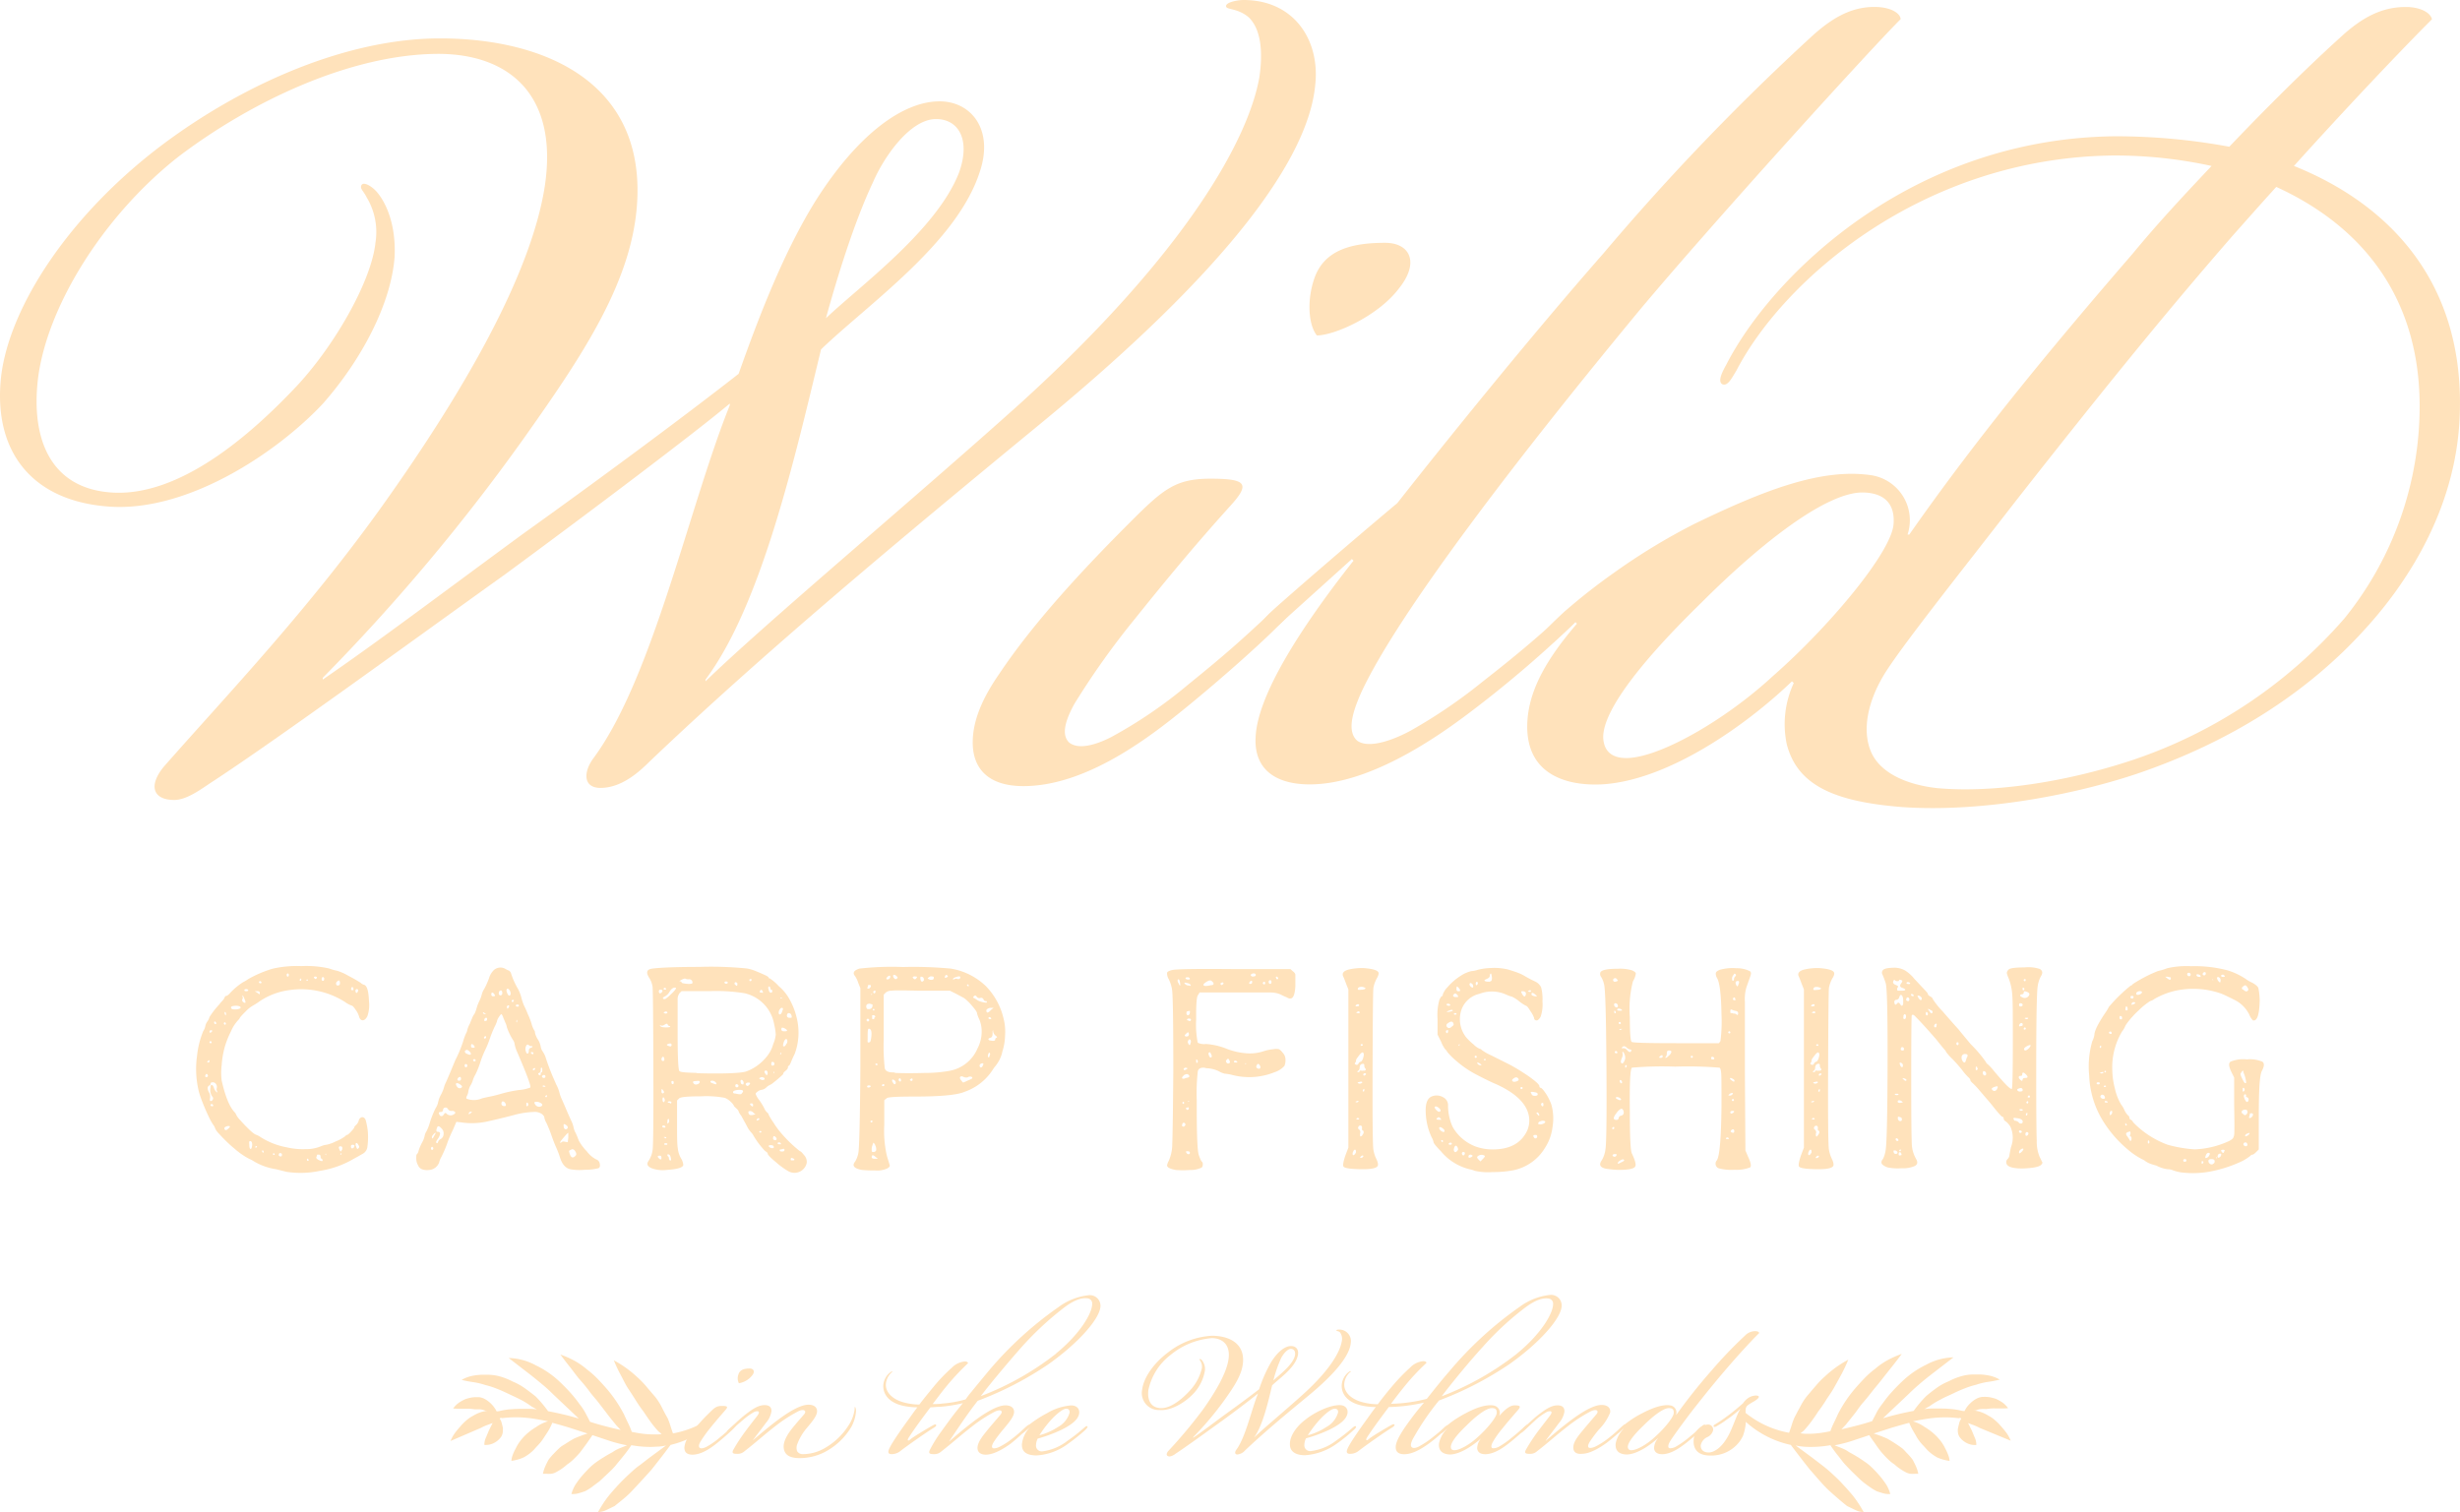 <svg id="Layer_1" data-name="Layer 1" xmlns="http://www.w3.org/2000/svg" viewBox="0 0 425.91 261.86"><defs><style>.cls-1{fill:#ffe2bb;}</style></defs><path class="cls-1" d="M62.69,193.47q.45,0,.63.54a11.9,11.9,0,0,1,.36,1.9,12.34,12.34,0,0,1-.09,2.84,1.61,1.61,0,0,1-.9,1.12q-.45.27-1.44.81a16.54,16.54,0,0,1-5.82,2.08,16.14,16.14,0,0,1-5.81.18l-1.8-.45A10.51,10.51,0,0,1,43.76,201a2.37,2.37,0,0,0-.54-.27,12.89,12.89,0,0,1-2.61-1.8,16.7,16.7,0,0,1-1.27-1.13c-.54-.51-1-1-1.44-1.48a3,3,0,0,1-.63-.86,2.15,2.15,0,0,0-.36-.68,9.76,9.76,0,0,1-.81-1.48c-.36-.75-.69-1.52-1-2.3s-.51-1.38-.63-1.8a16.22,16.22,0,0,1-.36-6.31,15.7,15.7,0,0,1,1.08-4.33,2.31,2.31,0,0,0,.36-.86,2,2,0,0,1,.36-.81,2.13,2.13,0,0,0,.36-.76A15,15,0,0,1,38,173.91a3.58,3.58,0,0,1,.45-.54,1.87,1.87,0,0,0,.41-.58c.09-.21.19-.32.31-.32s.3-.12.54-.36a11.45,11.45,0,0,1,2.35-2,6.88,6.88,0,0,0,.9-.54,20.22,20.22,0,0,1,4.24-1.81,19,19,0,0,1,5-.45,18.06,18.06,0,0,1,4.78.41,8.69,8.69,0,0,0,1.39.4,9.22,9.22,0,0,1,2,.9,23.68,23.68,0,0,1,2.07,1.18,1.34,1.34,0,0,0,.63.36q.72.27.81,2.79a5.94,5.94,0,0,1-.27,2.62q-.36.72-.81.72t-.63-.63a3.64,3.64,0,0,0-.59-1.18c-.33-.48-.55-.72-.67-.72a4.45,4.45,0,0,1-1.17-.63A14.15,14.15,0,0,0,50,171.48a12,12,0,0,0-5,1.89,12.28,12.28,0,0,1-1.26.81,5.44,5.44,0,0,0-1.22,1c-.63.61-.94,1-.94,1s-.09.23-.27.41a6.64,6.64,0,0,0-1.31,2,15.37,15.37,0,0,0-1.13,2.88,15.61,15.61,0,0,0-.49,3,10.54,10.54,0,0,0,0,2.66q.9,4,2.17,5.41.27.27.27.36A3.6,3.6,0,0,0,41.6,194c.54.61,1.09,1.18,1.66,1.72s1,.81,1.13.81a4.08,4.08,0,0,1,.81.45,12.72,12.72,0,0,0,4.42,1.71,12.15,12.15,0,0,0,3.25.32,6.63,6.63,0,0,0,2.7-.5,3.5,3.5,0,0,1,1-.27,6.49,6.49,0,0,0,1.58-.58,6.81,6.81,0,0,0,1.58-.86c.18-.18.31-.27.4-.27s.32-.2.68-.59.54-.63.54-.72.1-.22.31-.41a1.48,1.48,0,0,0,.45-.76A.76.76,0,0,1,62.69,193.47ZM36,186.26c-.06-.18-.14-.27-.23-.27s-.16.09-.22.27,0,.27.18.27A.24.24,0,0,0,36,186.26Zm-.09-2.43c-.06.12,0,.18.13.18s.23-.09.23-.27S36.16,183.53,35.92,183.83Zm1.62,4.59a.81.81,0,0,0-.13-.67.65.65,0,0,0-.5-.32c-.3,0-.45.08-.45.23a.31.31,0,0,1-.18.31c-.42.18-.42.64,0,1.36a1.56,1.56,0,0,1,.09.9c-.06.3,0,.45.13.45a.41.41,0,0,0,.36-.27.43.43,0,0,0-.13-.54,2,2,0,0,1-.27-1.53c0-.49.15-.58.45-.28a4.45,4.45,0,0,1,.18.46,1.5,1.5,0,0,0,.45.63c.12.06.14,0,.05-.18A.7.7,0,0,1,37.54,188.42Zm-1.26-9.73q.09.36.45-.09.09-.18-.18-.18A.24.24,0,0,0,36.28,178.69Zm.36,1.8a.18.18,0,1,0-.18.18A.16.16,0,0,0,36.64,180.49Zm.27,10.91q-.18-.36-.45-.09a.24.24,0,0,0,.27.27Q37,191.58,36.91,191.4Zm.54-14.15a.4.4,0,0,0-.18-.32c-.12-.09-.18,0-.18.14s.06.27.18.27S37.45,177.31,37.45,177.25Zm1.62-.09c-.06-.12-.13-.15-.22-.09a.19.19,0,0,0-.05.27c.06.12.14.15.23.09S39.13,177.28,39.07,177.16Zm.45,18.3q.54-.45.09-.45h-.18q-.72.18-.54.54T39.52,195.46Zm-.45-20.11q-.09-.18-.18,0a.81.81,0,0,0,.09.37c.06.17.11.17.14,0A.44.44,0,0,0,39.07,175.35Zm1.9-1.17c-.79,0-1.09.15-.91.45.06.13.28.18.64.18a1.88,1.88,0,0,0,.9-.18Q41.87,174.27,41,174.18Zm1.08-1.26a.4.4,0,0,0,.09.63q.27.18.36.09t-.27-.9T42.05,172.92Zm.9-1.44c0-.12-.11-.18-.32-.18s-.31.06-.31.18.1.18.31.18S43,171.6,43,171.48Zm.72,26.77q0-.54-.27-.63c-.12,0-.2,0-.23.09a1.37,1.37,0,0,0,0,.45c0,.54.07.81.23.81S43.61,198.73,43.67,198.25Zm.9-26.59h-.45l.45.27a1.91,1.91,0,0,0,.41.27s0-.09,0-.27S44.87,171.66,44.57,171.66Zm-.36,27a.08.08,0,0,0,.09.09c.06,0,.12,0,.18-.13s0-.14-.09-.14A.16.16,0,0,0,44.21,198.61Zm1-28.57a.18.18,0,1,0-.18.18A.16.16,0,0,0,45.2,170Zm.36,29.2q-.18-.18-.18.09a.26.26,0,0,0,.09.18c.06.12.11.12.14,0A.27.27,0,0,0,45.56,199.24Zm1.72.63c0,.06,0,.09.13.09s.14,0,.14-.13a.13.13,0,0,0-.14-.14C47.32,199.69,47.28,199.75,47.28,199.87Zm1.44.36a.5.5,0,0,0,.09-.36c0-.12-.08-.19-.23-.22s-.25,0-.31.22,0,.15.09.27A.29.29,0,0,0,48.72,200.23ZM50,168.86q0-.27-.18-.27t-.18.27q0,.27.18.27T50,168.86Zm2.16.82c0-.19,0-.24-.13-.19a.29.29,0,0,0-.14.23.13.13,0,0,0,.14.14C52.1,169.86,52.14,169.8,52.14,169.68Zm1-.09c-.13.17-.14.27,0,.27a.13.13,0,0,0,.14-.14C53.23,169.63,53.19,169.59,53.14,169.59Zm0,31.28c0,.12,0,.17.13.17s.14,0,.14-.13a.29.29,0,0,0-.14-.23C53.18,200.62,53.14,200.68,53.14,200.87Zm1.44-31.74c-.3,0-.33.13-.09.36.06.07.13.07.22,0a.25.25,0,0,0,.14-.22C54.85,169.18,54.76,169.13,54.58,169.13Zm.54,31.74c.48.24.72.27.72.08a.31.31,0,0,0-.18-.27c-.12-.06-.18-.19-.18-.4a.29.29,0,0,0-.32-.32c-.21,0-.31,0-.31.09a1.05,1.05,0,0,1-.09.32C54.7,200.52,54.82,200.68,55.12,200.87Zm1-31.28c0-.24-.08-.37-.23-.37s-.22.11-.22.32.07.32.22.32S56.11,169.76,56.11,169.59Zm.27,30.46q.09-.09,0-.27l-.09.09Zm2-30.1a.43.43,0,0,0-.22.45.28.28,0,0,0,.31.27q.36,0,.36-.45Q58.81,169.5,58.36,170Zm.81,29.2q.18-.63-.27-.63t-.18.54Q59,199.69,59.17,199.15Zm-.27.72c-.06.06,0,.09.05.09s.13,0,.13-.13,0-.14,0-.14S59,199.75,58.9,199.87Zm2.44-1.35c0-.18-.11-.27-.32-.27s-.31.09-.31.27q0,.54.45.27A1,1,0,0,0,61.34,198.52Zm-.18-27.31c-.06-.18-.14-.27-.23-.27s-.15.09-.18.27,0,.27.23.27S61.22,171.39,61.16,171.21Zm.36.45q0,.36.27.27l.18-.36c0-.18-.08-.27-.23-.27S61.52,171.42,61.52,171.66Zm.09,26.86q.09.45.27.45a.58.58,0,0,0,.27-.36.81.81,0,0,0-.14-.31,1.86,1.86,0,0,0-.22-.32.14.14,0,0,0-.18,0C61.55,198,61.55,198.16,61.61,198.52Z"/><path class="cls-1" d="M103.62,202.31a9.15,9.15,0,0,1-2.35.27,9.15,9.15,0,0,1-2.52-.09c-.84-.18-1.44-.87-1.81-2.08a16.91,16.91,0,0,0-.67-1.75c-.21-.45-.48-1.14-.81-2.08a20.85,20.85,0,0,0-.86-2.12,2.93,2.93,0,0,1-.36-.94c0-.15-.13-.35-.41-.59a2.27,2.27,0,0,0-1.48-.36,15,15,0,0,0-3.07.45c-1.32.36-2.91.75-4.78,1.17a12.4,12.4,0,0,1-4.68.18l-.81-.09-.54,1.27c-.43.9-.73,1.59-.91,2.07a19.57,19.57,0,0,1-1.17,2.79,3.28,3.28,0,0,0-.36.91,2,2,0,0,1-1.76,1.3,2.62,2.62,0,0,1-1.21-.13,1.23,1.23,0,0,1-.68-.68,2.38,2.38,0,0,1-.31-1.13c0-.48,0-.75.13-.81a1.12,1.12,0,0,0,.27-.58,8.46,8.46,0,0,1,.59-1.4,4,4,0,0,0,.45-1.13,2.14,2.14,0,0,1,.31-.81,7.82,7.82,0,0,0,.59-1.49,16.33,16.33,0,0,1,1-2.52,3.05,3.05,0,0,0,.45-1.08,4.69,4.69,0,0,1,.5-1.31,6.21,6.21,0,0,0,.49-1.17,4.57,4.57,0,0,1,.36-.95c.24-.54.53-1.21.86-2s.59-1.43.77-1.85a21.28,21.28,0,0,0,1.35-3.25,9.07,9.07,0,0,1,.49-1.35,1.8,1.8,0,0,0,.23-.63,4.33,4.33,0,0,1,.45-1.08q.09-.27.36-.9a3.2,3.2,0,0,1,.45-.82,5.81,5.81,0,0,0,.36-1,6.83,6.83,0,0,1,.45-1.17,5.81,5.81,0,0,0,.45-1.22,3,3,0,0,1,.41-.9,12.76,12.76,0,0,0,.81-1.81A3.39,3.39,0,0,1,85.5,168a1.73,1.73,0,0,1,1.89-.27,3.94,3.94,0,0,0,.72.36.87.87,0,0,1,.36.45,13.13,13.13,0,0,0,1.26,2.8,7,7,0,0,1,.54,1.44,8.9,8.9,0,0,0,.45,1.35,15.1,15.1,0,0,1,.64,1.44,12.64,12.64,0,0,1,.67,1.72,4.22,4.22,0,0,0,.45,1.12.56.56,0,0,1,.14.41,3.46,3.46,0,0,0,.49,1.17,3.43,3.43,0,0,1,.5,1.22,2,2,0,0,0,.36.9,4.85,4.85,0,0,1,.45.86q.54,1.71,1.26,3.42l.63,1.44a6.15,6.15,0,0,1,.54,1.36,6.09,6.09,0,0,0,.46,1.26c.23.54.48,1.1.72,1.67s.51,1.18.81,1.84a4.93,4.93,0,0,1,.45,1.22,3.31,3.31,0,0,0,.36,1,12.34,12.34,0,0,1,.54,1.31,8.17,8.17,0,0,0,1.4,1.89,4.74,4.74,0,0,0,1.62,1.4.91.91,0,0,1,.63.77C103.93,201.92,103.85,202.19,103.62,202.31Zm-28.94-3.25q.09.18.27,0a.26.26,0,0,0,0-.36c-.1-.12-.19-.12-.28,0A.32.32,0,0,0,74.68,199.06Zm.54-2.43q.27-.45.18-.45a.35.35,0,0,0-.22.13,3,3,0,0,0-.28.32.53.53,0,0,0-.13.27Q74.77,197.53,75.22,196.63Zm1.08.63a1,1,0,0,0,.5-.86,1.14,1.14,0,0,0-.32-.94q-.63-.72-.81-.18-.27.72.09.72.81,0,.09,1.17a1,1,0,0,0-.18.27c-.18.24-.21.4-.09.5s.21,0,.27-.19A.82.82,0,0,1,76.3,197.26Zm2.35-4.33c.18-.12.22-.24.13-.36a.72.72,0,0,0-.58-.18.67.67,0,0,1-.64-.31.46.46,0,0,0-.49-.27.4.4,0,0,0-.36.4.37.37,0,0,1-.41.36q-.54,0-.18.54a.36.36,0,0,0,.36.18c.12,0,.26-.12.41-.36s.31-.24.49,0A1,1,0,0,0,78.65,192.93Zm1.26-4.59c.18-.12.09-.31-.27-.55s-.51-.24-.63-.18-.09.24.09.54S79.61,188.58,79.91,188.34Zm-.72-1.45c0,.18.1.27.31.27s.32-.12.32-.36-.15-.42-.45-.18A1,1,0,0,0,79.19,186.89Zm1.44-2.61q-.18,0-.18.27c0,.18.07.27.22.27s.23-.09.23-.27A.24.24,0,0,0,80.63,184.28Zm.09-2.43c-.18.06-.26.16-.23.31a.43.43,0,0,0,.32.32q.72.36.72,0a.63.63,0,0,0-.13-.27,1.45,1.45,0,0,0-.37-.32C80.88,181.8,80.78,181.79,80.72,181.85Zm11.09,6.49c.18-.19-.58-2.23-2.26-6.13a6.08,6.08,0,0,1-.45-1.36,1.38,1.38,0,0,0-.27-.72,10.79,10.79,0,0,1-1.08-2.25,2.54,2.54,0,0,0-.23-.72c-.15-.36-.25-.6-.31-.72-.18-.55-.33-.82-.45-.82a4.26,4.26,0,0,0-.59.86,1.4,1.4,0,0,0-.13.41,6.63,6.63,0,0,1-.41.94,20.38,20.38,0,0,0-.81,2,17.66,17.66,0,0,1-.81,2,16.92,16.92,0,0,0-.86,2.16,14.63,14.63,0,0,1-.85,2.12,3.93,3.93,0,0,0-.41.9,3.92,3.92,0,0,1-.41.94,3.31,3.31,0,0,0-.4,1.09,1.77,1.77,0,0,1-.23.72c-.15.3-.16.48,0,.54a3.53,3.53,0,0,0,2.61-.09c.48-.12,1-.23,1.45-.32s1.12-.25,1.93-.49a22.77,22.77,0,0,1,3-.63A6.68,6.68,0,0,0,91.81,188.34Zm-10.28,4.41c.12-.12.18-.19.18-.22s-.06,0-.18,0-.36.09-.36.27V193ZM82,181a.48.48,0,0,0-.31-.18c-.09,0-.14.11-.14.32s.1.31.32.31.31,0,.31-.13A.53.53,0,0,0,82,181Zm.36,2.62q-.18-.36-.45-.09c0,.18.08.27.23.27S82.34,183.77,82.34,183.65Zm1.53-8.2c-.18-.13-.27-.11-.27,0s.18.23.54.23Q84.14,175.63,83.87,175.45Zm.09,4.41c.12,0,.18-.07.18-.22s-.06-.2-.18-.14a.27.27,0,0,0-.18.23C83.78,179.82,83.84,179.86,84,179.86Zm.36-3.33q0-.36-.36-.18a.57.57,0,0,0-.13.27c0,.12,0,.19,0,.22s.1,0,.22,0A.24.24,0,0,0,84.32,176.53Zm1.18-4.42a.5.5,0,0,0-.32-.18c-.09,0-.13.1-.13.32a.27.27,0,0,0,.31.31c.21,0,.32,0,.32-.14A.48.48,0,0,0,85.5,172.11Zm1.08-.54a.46.46,0,0,0-.23.36.42.42,0,0,0,.05.36.29.29,0,0,0,.36.09.36.36,0,0,0,.18-.36.76.76,0,0,0-.09-.41C86.79,171.52,86.7,171.51,86.58,171.57Zm1,19.83a.72.72,0,0,0-.18-.41.51.51,0,0,0-.36-.22c-.12,0-.2.09-.23.27a.46.46,0,0,0,.09.41.56.56,0,0,0,.41.13Q87.57,191.58,87.57,191.4Zm.18-20.1q-.18.18,0,.63.27.72.54.45a.37.37,0,0,0,.09-.27,1,1,0,0,0-.4-.81A.17.17,0,0,0,87.75,171.3Zm0,3.15c0,.31.09.33.27.09l.09-.18v-.22s-.06,0-.18,0A.36.36,0,0,0,87.75,174.45Zm1.17-1.08c.06-.12,0-.18-.13-.18s-.23.06-.23.18,0,.18.14.18S88.86,173.49,88.92,173.37Zm.9.81q0-.18-.27-.18t-.27.18q0,.18.27.18T89.82,174.18Zm-.36,2.89a.58.58,0,0,0,0-.45.69.69,0,0,0-.09.27A.26.26,0,0,0,89.46,177.07ZM91,181.93c.12.49.28.64.46.46a.59.59,0,0,0,.09-.37c0-.3.1-.47.31-.54s.32-.13.32-.22-.06-.12-.18-.09a.55.55,0,0,1-.45-.18c-.18-.15-.34-.11-.45.13A1.17,1.17,0,0,0,91,181.93Zm.28,9.65a.32.32,0,0,0,.18-.32.32.32,0,0,0-.18-.31.14.14,0,0,0-.14.09.48.48,0,0,0,0,.22.53.53,0,0,0,0,.23A.14.14,0,0,0,91.27,191.58Zm.81-9.37c-.18,0-.23.06-.14.18a.36.36,0,0,0,.27.18c.09,0,.14-.06.14-.18S92.26,182.21,92.08,182.21Zm.18,3.06q.09.18.27,0t.09-.27c-.06-.06-.15-.05-.27.05S92.2,185.21,92.26,185.27Zm.36,5.95a.79.79,0,0,0,1.08.36.29.29,0,0,0,.18-.27q-.09-.27-.63-.45a1.2,1.2,0,0,0-.68,0C92.48,190.92,92.5,191,92.62,191.22Zm.63-5.14c.06.12.13.17.22.14a.22.22,0,0,0,.14-.23c0-.18,0-.27.13-.27s.14-.13.14-.4,0-.41-.14-.41-.13.14-.13.41-.09.43-.27.49S93.13,186,93.25,186.08Zm.63.45a.25.25,0,0,0,.31.14c.15,0,.23-.11.23-.23a.24.24,0,0,0-.27-.27.31.31,0,0,0-.27.14C93.82,186.4,93.82,186.47,93.88,186.53Zm.54,1.62c0-.05-.06-.1-.18-.13a.29.29,0,0,0-.27,0c-.06.13,0,.19.18.19S94.42,188.22,94.42,188.15ZM94.6,190q.09,0,.09-.18t-.09-.18l-.18.18a.14.14,0,0,0,0,.13A.17.17,0,0,0,94.6,190Zm3.79,7v-.81c-.06,0-.21.13-.45.4s-.47.54-.68.81a1.74,1.74,0,0,0-.32.5h.18a.57.57,0,0,1,.64-.18l.54.09Zm-.81-2.17c0,.55.15.79.45.73a.33.33,0,0,0,.27-.32q0-.22-.36-.45C97.7,194.63,97.58,194.64,97.58,194.82Zm2.07,5.32c.18-.18.16-.43-.05-.76s-.43-.44-.67-.32a2.64,2.64,0,0,0-.41.23s0,.22.14.58Q99,200.86,99.65,200.14Z"/><path class="cls-1" d="M139.67,201.41a2.17,2.17,0,0,1-3.15,1.44,13,13,0,0,1-2.17-1.58c-1-.81-1.44-1.31-1.44-1.49s-.18-.24-.54-.54a15,15,0,0,1-1.89-2.52,2.4,2.4,0,0,0-.45-.63,4.45,4.45,0,0,1-.63-.9c-.24-.48-.61-1.14-1.09-2a2.51,2.51,0,0,1-.45-.76c0-.09-.13-.26-.4-.5s-.41-.39-.41-.45-.18-.34-.54-.68a3.38,3.38,0,0,0-1-.67,17.44,17.44,0,0,0-4.15-.27q-3.42,0-3.78.36l-.36.36v4c0,2.11,0,3.54.13,4.29a4.44,4.44,0,0,0,.68,1.94,2.72,2.72,0,0,1,.27.9c0,.48-1,.78-2.89.9a5.55,5.55,0,0,1-2.52-.27q-1.17-.45-.63-1.26a4.25,4.25,0,0,0,.72-1.9q.18-.72.14-14.1t-.14-14.2a4,4,0,0,0-.63-1.62c-.48-.79-.39-1.27.27-1.45s3.54-.36,8.47-.36a62.49,62.49,0,0,1,8.21.27,6.9,6.9,0,0,1,1.53.45c.6.24,1.12.47,1.58.68s.67.36.67.45.06.13.18.13a7.71,7.71,0,0,1,1.58,1.36,8.17,8.17,0,0,1,1.58,1.8,12.47,12.47,0,0,1,1.62,4.15,10.55,10.55,0,0,1-.45,5.77c-.24.48-.45.94-.63,1.39s-.32.68-.41.68-.13.09-.13.27-.14.38-.41.59-.4.37-.4.49-.18.26-.55.59-.73.64-1.12.94a2.43,2.43,0,0,1-.68.45,2.21,2.21,0,0,0-.58.41,1.51,1.51,0,0,1-.77.41,1.33,1.33,0,0,0-.68.27c-.27.18-.4.33-.4.45a3.73,3.73,0,0,0,.63,1.08,10.92,10.92,0,0,1,.86,1.4,2,2,0,0,0,.49.72c.18.15.27.28.27.4a11.63,11.63,0,0,0,.86,1.4,13,13,0,0,0,1.21,1.67,23,23,0,0,0,3.34,3.24c.12,0,.36.23.72.68A1.71,1.71,0,0,1,139.67,201.41Zm-25.15-.91q0-.36-.27-.36-.63,0-.18.45T114.52,200.5Zm-.45-28.84q0,.54.45.27l.18-.27c0-.18-.1-.27-.31-.27S114.07,171.48,114.07,171.66Zm.63,6.22a4.34,4.34,0,0,0,1.26,0l.09-.18a.42.42,0,0,1-.45-.27c-.06-.18-.22-.18-.49,0s-.48.24-.63.18-.23-.05-.23,0S114.4,177.82,114.7,177.88Zm-.18,5.5q0,.36.27.36c.18,0,.26-.12.23-.36s-.11-.36-.23-.36S114.58,183.14,114.52,183.38Zm0,5.5c0,.24,0,.39.14.45s.18,0,.27-.09,0-.27-.14-.45-.19-.18-.22-.18S114.52,188.7,114.52,188.88Zm.54,1.8q.09-.09,0-.36c-.06-.18-.13-.27-.22-.27s-.14.12-.14.36.06.39.18.45S115,190.8,115.06,190.68Zm0,4.6a.2.2,0,0,0,.14-.05.17.17,0,0,0,0-.13.32.32,0,0,0-.31-.18c-.15,0-.23.06-.23.18S114.82,195.28,115.06,195.28Zm1.09-23.08q1.26-1.17.72-1.17c-.36,0-.7.27-1,.81a2,2,0,0,1-.76.72c-.33.18-.42.32-.27.41a.39.39,0,0,0,.4,0A6.47,6.47,0,0,0,116.15,172.2Zm-1.27-1a.17.17,0,0,0,.18.18.41.41,0,0,0,.18,0,.14.14,0,0,0,.09-.13c-.06-.12-.13-.18-.22-.18A.27.27,0,0,0,114.88,171.21Zm.09,4.24q.36.18.54,0a.12.12,0,0,0,0-.19.36.36,0,0,0-.45,0C114.88,175.31,114.85,175.39,115,175.45ZM115,197q.36.27.36,0,0-.09-.27-.09T115,197Zm0,1.17q0,.09.27.09c.18,0,.27,0,.27-.13s-.09-.14-.27-.14S115,198,115,198.16Zm1-16.95a.23.23,0,0,0,.27-.27q0-.36-.54-.18t0,.36A.69.69,0,0,0,116,181.21Zm-.27,12.53q-.18.09-.18.45a1,1,0,0,0,0,.32c0,.09.07.11.13,0s.18-.11.18-.36S115.81,193.8,115.69,193.74ZM116,201c.12,0,.19-.11.19-.18-.07-.59-.22-.9-.46-.9s-.18,0-.18.14a.25.25,0,0,0,.14.22c.09.06.13.22.13.45Zm0-9.91c.12,0,.2,0,.23-.09a.39.39,0,0,0,0-.18.59.59,0,0,0-.63,0Q115.6,191,116,191Zm.27-3.61c0,.18.06.27.19.27s.18-.09.18-.27-.06-.27-.18-.27S116.23,187.25,116.23,187.43Zm4.42-1.62c4.57.12,7.36,0,8.39-.27a7.6,7.6,0,0,0,2.07-1.08,8.21,8.21,0,0,0,1.71-1.67,5.56,5.56,0,0,0,1-2,5.46,5.46,0,0,0,.45-1.67,10.06,10.06,0,0,0-.27-1.75,6.7,6.7,0,0,0-5.13-5.41,30.41,30.41,0,0,0-6.13-.36H118l-.36.36a1.8,1.8,0,0,0-.32,1.13c0,.57,0,2.44,0,5.63,0,4.27.1,6.5.31,6.72S118.79,185.75,120.65,185.81ZM118,170.13q0,.18,1.17.27.72,0,.72-.18a.56.56,0,0,0-.63-.63,1.1,1.1,0,0,1-.59-.1c-.09-.05-.31,0-.67.19s-.45.27-.27.27S118,170,118,170.13Zm2.07,17.48a.51.51,0,0,0,.59.18.59.59,0,0,0,.49-.36c0-.12,0-.19-.09-.22a.85.85,0,0,0-.45,0q-.63,0-.63.18A.26.26,0,0,0,120.11,187.61Zm3.34,0c.42.18.63.22.63.09a.5.5,0,0,0-.23-.36.76.76,0,0,0-.49-.18q-.54,0-.18.36ZM125.88,170q-.45-.09-.45.18a.29.29,0,0,0,.27.18.37.37,0,0,0,.27-.09A.18.18,0,0,0,125.88,170Zm2.52,19.38q.72-.72-.63-.63c-.54.06-.82.18-.85.36s.1.27.4.27Q128.22,189.6,128.4,189.42Zm-1-19.29a.21.21,0,0,0-.22.18.22.22,0,0,0,.13.27q.36.45.36-.18A.24.24,0,0,0,127.41,170.13Zm.18,17.66a.24.24,0,0,0-.27.27c0,.19.09.28.27.28s.27-.09.27-.28A.24.24,0,0,0,127.59,187.79Zm.72-.09c.18.13.3.17.36.14s.09-.14.09-.32a.65.65,0,0,0-.27-.45q-.27-.09-.27.27Zm.91.27q.18.27.45,0,.45-.45-.09-.45a.56.56,0,0,0-.41.14C129.08,187.75,129.09,187.85,129.22,188Zm1.44,5.05.18-.09a.53.53,0,0,1-.45-.27,1,1,0,0,0-.32-.18.53.53,0,0,0-.36,0c-.09,0-.13.07-.13.13Q129.58,193.38,130.66,193Zm-.54-23.26c.06-.11,0-.17-.14-.17s-.22.06-.22.17,0,.19.13.19S130.06,169.89,130.12,169.76Zm.27,21.64a.24.24,0,0,0-.27-.27q-.45,0-.09.36T130.39,191.4Zm1.08,2.43a.17.17,0,0,0-.05-.13s-.07,0-.13,0-.21.09-.27.27a.18.18,0,0,0,0,.14s.08,0,.14-.05S131.41,194,131.47,193.83Zm0,2.26q0,.09.18.09c.12,0,.18-.05.18-.14s-.06-.13-.18-.13A.16.16,0,0,0,131.47,196.09Zm.9-9.2q.09-.18-.27-.27a.38.38,0,0,0-.36,0q-.54.18,0,.36a.26.26,0,0,0,.18.09Q132.28,187.07,132.37,186.89Zm-.81-15,.54.09v-.09a.69.69,0,0,0-.14-.32c-.09-.15-.19-.15-.31,0S131.5,171.78,131.56,171.84Zm1.35,14a.54.54,0,0,0-.13-.4.26.26,0,0,0-.32,0c-.12.06-.13.2,0,.41s.19.31.31.31S132.91,186,132.91,185.81Zm.18-14.42q.18.63.54.45a.37.37,0,0,0,.09-.27c0-.12,0-.18-.13-.18s-.17-.12-.23-.36-.15-.3-.27-.18S133,171.15,133.09,171.39Zm.81,27.4a.23.23,0,0,0,0-.36c0-.06-.07-.1-.22-.13a.94.94,0,0,0-.41,0c-.12,0-.18.07-.18.13s.12.23.36.32S133.84,198.85,133.9,198.79Zm-.36-14.6c0,.24.09.34.27.31a.28.28,0,0,0,.27-.31.29.29,0,0,0-.27-.32C133.63,183.84,133.54,184,133.54,184.19Zm.9,13.16a.37.37,0,0,0-.09-.41.48.48,0,0,0-.36-.22c-.06,0-.1.09-.13.27s0,.3.13.36S134.26,197.53,134.44,197.35ZM134,185.9q.09-.09,0-.36l-.09.18Zm1,12.26a.39.39,0,0,0,.18,0c.06,0,.06-.08,0-.14a.32.32,0,0,0-.31-.18c-.15,0-.23.06-.23.18S134.74,198.16,135,198.16Zm.36-23.62q-.18,0-.36.27a1,1,0,0,0-.18.54q0,.47.36.27l.18-.27.19-.54C135.58,174.63,135.53,174.54,135.34,174.54Zm-.36,24.7c0,.12.14.18.41.18s.41-.09.41-.27-.09-.24-.27-.18a1.53,1.53,0,0,1-.41.09C135,199.06,135,199.12,135,199.24Zm.09-16.76c-.06.06,0,.09.05.09a.13.13,0,0,0,.14-.14c0-.09,0-.14,0-.14S135.13,182.36,135.07,182.48Zm0-9.65.09.09.28-.09A.4.4,0,0,0,135.07,172.83Zm1.18,5.68c0-.12-.11-.24-.32-.36a1.13,1.13,0,0,0-.49-.18c-.13,0-.18.1-.18.31s.16.32.49.32S136.25,178.57,136.25,178.51Zm-.09,2.25a.73.73,0,0,0,.13-.54c0-.18-.1-.27-.22-.27s-.33.24-.45.72-.09.54.09.54S136,181.06,136.16,180.76Zm.36-5.31c-.12,0-.21.08-.27.27a.41.41,0,0,0,.09.45.6.6,0,0,0,.4.09c.21,0,.32,0,.32-.09Q137.06,175.45,136.52,175.45Zm.72,25.14c-.24-.11-.36-.06-.36.18s.1.18.31.18.32,0,.32-.13S137.42,200.65,137.24,200.59Z"/><path class="cls-1" d="M173.74,176.35a9.12,9.12,0,0,1,.27,3,9.64,9.64,0,0,1-.45,2.7,5.86,5.86,0,0,1-1.26,2.62,6.35,6.35,0,0,0-.45.63,9.48,9.48,0,0,1-4.87,3.79q-1.89.81-8.56.81c-3,0-4.63.09-4.87.27l-.45.36v4.24a19.38,19.38,0,0,0,.45,5.4c.3,1,.47,1.52.5,1.67s-.11.32-.41.5a4.21,4.21,0,0,1-2.12.36,20.55,20.55,0,0,1-2.29-.09c-1-.18-1.45-.48-1.45-.9a1.09,1.09,0,0,1,.27-.54,4.46,4.46,0,0,0,.54-1.4q.27-1,.37-14.83V171.12l-.37-.9A4,4,0,0,0,148,169q-.63-.81.81-1.26a50.1,50.1,0,0,1,7.53-.27,69.94,69.94,0,0,1,8.25.27,11.42,11.42,0,0,1,6.13,3.07A11.88,11.88,0,0,1,173.74,176.35Zm-23.61-1.63a.83.83,0,0,0,.54,0,.54.54,0,0,0,.36-.36c.06-.24.06-.37,0-.4a2.74,2.74,0,0,0-.45-.14c-.36,0-.56.12-.59.36A.62.62,0,0,0,150.13,174.72Zm.09,1.72c-.12,0-.18.07-.18.22s.07.23.22.23a.21.21,0,0,0,.23-.23C150.49,176.51,150.4,176.44,150.22,176.44Zm.54,11.71a.15.15,0,0,0-.09-.13.41.41,0,0,0-.18-.05q-.36,0-.36.18c0,.13.07.19.22.19A.54.54,0,0,0,150.76,188.15Zm-.54-17.21c-.06.12-.08.19-.05.22a.37.37,0,0,0,.23.05.54.54,0,0,0,.36-.36q.09-.27-.18-.27c-.18,0-.27,0-.27,0A1.87,1.87,0,0,1,150.22,170.94Zm.36,9.55q.18-.09.27-.9.18-1.44-.45-1.44-.18,0-.18,1.08V180a1.44,1.44,0,0,0,0,.41c0,.09.06.13.09.13Zm.18,13.61a.17.17,0,0,0,0,.23.13.13,0,0,0,.22,0,.14.14,0,0,0,.05-.22C151,194.06,150.88,194.05,150.76,194.1Zm.27-21.9q-.09-.09-.27,0l.09.09Zm.27,27.31c.24-.06.37-.18.4-.36a1.41,1.41,0,0,0-.13-.72,1,1,0,0,0-.36-.54,6.38,6.38,0,0,0-.27.81,3,3,0,0,0,0,.72C151,199.48,151.12,199.51,151.3,199.51Zm.18,1.17H152l-.45-.36q-.63-.54-.63.09Q150.94,200.68,151.48,200.68Zm-.09-24.24a.18.18,0,0,1,.09-.27q.18-.18-.18-.36H151v.63A.38.38,0,0,0,151.39,176.44Zm0-1.54c0-.12,0-.18-.14-.18s-.13.05-.13.14,0,.13.13.13S151.39,175,151.39,174.9Zm0-3.33q-.36.18-.09.45a.24.24,0,0,0,.27-.27.2.2,0,0,0,0-.14A.17.17,0,0,0,151.39,171.57Zm.54,12.8a.16.16,0,0,0-.18-.18c-.12,0-.18,0-.18.13s.06.14.18.14S151.93,184.43,151.93,184.37Zm.81,3.69q.09.09.27,0c.12-.05.15-.13.09-.22a.19.19,0,0,0-.27-.05A.18.18,0,0,0,152.74,188.06Zm11.63-2.61a6.5,6.5,0,0,0,4.87-3.88,6.22,6.22,0,0,0,.72-2.79,5.48,5.48,0,0,0-.41-2.25,4.49,4.49,0,0,1-.4-1.08c0-.19-.3-.62-.9-1.31a7.43,7.43,0,0,0-1.36-1.31l-1.35-.72-1.08-.54h-5.32c-2.7-.06-4.3-.08-4.78,0a1.54,1.54,0,0,0-1,.32l-.36.36V180a35.05,35.05,0,0,0,.18,5q.18.72,1.44.72a.57.57,0,0,1,.37.09q2.16.09,5.22,0A23.33,23.33,0,0,0,164.37,185.45Zm-10.91-16c0,.19.15.22.45.1l.18-.19q.09-.27,0-.36t-.36.09Q153.46,169.33,153.46,169.49Zm1.44,18.3c.12,0,.19-.09.19-.27a.53.53,0,0,0-.32-.45c-.21-.12-.32-.09-.32.09a.69.69,0,0,0,.18.41C154.75,187.72,154.84,187.79,154.9,187.79Zm.37-18.3q.27-.08,0-.36a.75.75,0,0,0-.46-.27.16.16,0,0,0-.18.18.67.67,0,0,0,.18.41A.3.3,0,0,0,155.27,169.49Zm.36,17.67c.06.12.13.18.22.18s.14-.06.14-.18a.41.41,0,0,0-.14-.36c-.09-.06-.16,0-.22.09S155.57,187.1,155.63,187.16Zm2.34-.09a.18.18,0,0,0-.09-.27.58.58,0,0,0-.36.27Q157.79,187.34,158,187.07Zm.54-17.94c-.48,0-.6.13-.36.36s.36.16.54-.09S158.75,169.13,158.51,169.13Zm1.44.55a.44.44,0,0,0-.27-.46c-.18-.05-.28-.05-.31,0a.89.89,0,0,0,0,.46q.09.36.27.36T160,169.68Zm.81-.36q-.27.18,0,.27a.82.82,0,0,0,.59.13c.21,0,.32-.13.32-.32s0-.19-.09-.22a1.77,1.77,0,0,0-.41-.05A.58.58,0,0,0,160.76,169.32Zm3.16-.46c-.18,0-.3.16-.36.46.06.06.16.07.31,0s.23-.1.23-.23S164,169,163.92,168.86Zm2.34.36c-.06-.12-.28-.12-.67,0s-.59.25-.59.37.09.13.27,0a.68.68,0,0,1,.54,0C166.11,169.59,166.26,169.47,166.26,169.22Zm2.08,17.49c0-.12-.09-.19-.27-.22a.73.73,0,0,0-.54.13,1.1,1.1,0,0,1-.73-.09q-.36-.18-.54,0c-.12.12-.07.32.14.59s.33.4.36.4a8.54,8.54,0,0,0,.81-.36C168.08,186.92,168.34,186.77,168.34,186.71Zm-.63-16c0-.12-.05-.18-.14-.18s-.14,0-.14.13a.13.13,0,0,0,.14.14C167.66,170.85,167.71,170.82,167.71,170.76Zm1.62,2.61a4.34,4.34,0,0,0,1.35.36c.12,0,.18,0,.18-.13s-.08-.14-.23-.14-.27-.1-.36-.31a.42.42,0,0,0-.54-.23.55.55,0,0,1-.63-.23c-.15-.2-.28-.25-.4-.13q-.45.27.09.45Zm.81,11.27q.18-.27.09-.36t-.36,0a.42.42,0,0,0-.27.45Q169.78,185.09,170.14,184.64Zm.63-9.65q0,.91.81,0l.45-.36h-.63Q170.77,174.72,170.77,175Zm.54,8q.18-.36.09-.45-.18-.36-.27.09a.26.26,0,0,0-.09.18c0,.24,0,.36.05.36S171.19,183.14,171.31,183Zm-.18-6.58a.33.33,0,0,0,.32.18c.15,0,.19-.06.13-.18a.32.32,0,0,0-.31-.18C171.12,176.26,171.07,176.32,171.13,176.44Zm.81,2.16q0-.18-.09.09V179q0,.63-.36.72-.63.18-.18.45l.54.09c.3,0,.45-.07.45-.22a.33.33,0,0,1,.23-.32c.15-.06.1-.18-.14-.36A1.15,1.15,0,0,1,171.94,178.6Z"/><path class="cls-1" d="M223.86,168.23a.93.93,0,0,1,.41.54c0,.18,0,.72,0,1.63a6.47,6.47,0,0,1-.18,1.71c-.12.42-.28.68-.49.77a.85.85,0,0,1-.77-.14,12.18,12.18,0,0,1-1.17-.54,4.6,4.6,0,0,0-1.58-.32c-.63,0-2.57,0-5.81,0h-6.58l-.27.45c-.24.24-.35,1.64-.32,4.19a16,16,0,0,0,.27,4.06,2.61,2.61,0,0,0,1.44.22,11.65,11.65,0,0,1,3.52.81,11.78,11.78,0,0,0,3.83.82,7.56,7.56,0,0,0,2.43-.32,7.94,7.94,0,0,1,1.9-.41,2.31,2.31,0,0,1,.94,0,1.84,1.84,0,0,1,.59.55,1.73,1.73,0,0,1,.54,1.26,2.51,2.51,0,0,1-.18,1.08,3.77,3.77,0,0,1-1.67,1.08,11.72,11.72,0,0,1-7.53.45,8.27,8.27,0,0,0-1.12-.18,3.36,3.36,0,0,1-1-.4A5.33,5.33,0,0,0,209,185a1.48,1.48,0,0,1-.45-.09q-1-.09-1.17.63a33.43,33.43,0,0,0-.18,5v1.71q0,6.76.36,7.8c.24.69.42,1.07.54,1.13a.68.68,0,0,1,.13.58c0,.27-.13.44-.31.5a4.4,4.4,0,0,1-1.9.36,16.15,16.15,0,0,1-2.43,0q-1.53-.27-1.53-.81a2.28,2.28,0,0,1,.27-.73,7.17,7.17,0,0,0,.63-3q.09-2,.18-12.49,0-13.15-.23-14.29a6.13,6.13,0,0,0-.58-1.76,1.91,1.91,0,0,1-.27-1.08q.09-.27.81-.45c.54-.18,4.11-.24,10.73-.18h9.82Zm-19.83,2q.18.45.27.45t0-.54c-.06-.37-.15-.54-.27-.54S203.79,169.8,204,170.22Zm.72,24.33c-.18.37-.12.55.18.55.06,0,.14-.06.23-.18a.26.26,0,0,0,0-.37A.24.24,0,0,0,204.75,194.55Zm.27-8.38q-.54.45-.27.63H205a2.79,2.79,0,0,1,.63-.18q.54-.18.09-.54Q205.56,185.9,205,186.17Zm-.18,5A.16.16,0,0,0,205,191c0-.12,0-.18-.13-.18s-.14.06-.14.18S204.78,191.13,204.84,191.13Zm.63-6.22a.39.39,0,0,0-.4,0c-.15.1-.18.2-.09.32s.31,0,.67-.27Zm.45-14.24a.41.41,0,0,0,.18,0c.06,0,.08-.07.05-.13a.51.51,0,0,0-.18-.18,1,1,0,0,0-.32-.14l-.36-.09c-.12,0-.19,0-.22,0s0,.13.09.22a1.06,1.06,0,0,0,.36.23A1.08,1.08,0,0,0,205.92,170.67Zm-.09,8.38q0-.63-.54,0-.27.18-.09.36a.58.58,0,0,0,.45,0A.36.36,0,0,0,205.83,179.05Zm-.18-9.83c-.18-.05-.3,0-.36.05a.14.14,0,0,0,.05.22.64.64,0,0,0,.4.1c.18,0,.27-.05.27-.14S205.89,169.29,205.65,169.22Zm0,22.54q-.54,0-.18.36a.17.17,0,0,0,.23,0,.25.25,0,0,0,.13-.22C205.83,191.81,205.77,191.76,205.65,191.76Zm-.18,7.93a.38.38,0,0,0,.36.14.22.22,0,0,0,.18-.23q0-.27-.36-.27Q205.11,199.33,205.47,199.69Zm.54-24.34c0-.18,0-.28,0-.31a.37.37,0,0,0-.23,0l-.31.09s-.05.11-.05.32a.29.29,0,0,0,.32.32C205.91,175.72,206,175.6,206,175.35Zm-.27,1.36q.45.18.45-.18,0-.18-.36-.18c-.18,0-.28.06-.31.18S205.56,176.71,205.74,176.71Zm.45,3.69q0-.45-.27-.45-.09,0-.18.18a.45.45,0,0,0,0,.54q.27.54.36,0Zm-.45,10.37.18-.09q-.09-.09-.27,0Zm1.36-7.3c0-.06,0-.06,0,0a.39.39,0,0,0,0,.18c0,.24,0,.36.13.36s.14-.08.14-.23A.32.32,0,0,0,207.1,183.47Zm2.7-12.89q.63-.18,0-.72c-.18-.18-.47-.15-.86.09s-.58.42-.58.54Q208.36,170.94,209.8,170.58Zm-.36,11.63q-.36,0-.09.63c.12.24.24.31.36.22s.12-.25,0-.49S209.56,182.21,209.44,182.21Zm2.34-11.81q.09-.18,0-.27t-.27,0q-.27.09-.18.27Q211.51,170.76,211.78,170.4Zm.72,13q-.45.27-.09.63a.26.26,0,0,0,.18.09.35.35,0,0,0,.36-.18.81.81,0,0,0-.13-.41C212.73,183.36,212.62,183.32,212.5,183.38ZM214,184a.41.41,0,0,0,.18,0c.06,0,.06-.07,0-.13a.33.33,0,0,0-.32-.18c-.15,0-.22.06-.22.18S213.71,184,214,184Zm1.53.18.09.09.18-.09Q215.66,184.1,215.48,184.19Zm.81-14.06c-.12.18-.08.27.13.27s.32-.09.32-.27,0-.27-.13-.27S216.41,170,216.29,170.13Zm.54-1q.54,0,.54-.27t-.36-.27a.61.61,0,0,0-.54.27A.55.55,0,0,0,216.83,169.13Zm1.35,15.78a.84.84,0,0,0-.22-.54c-.15-.18-.29-.15-.41.09s-.13.4,0,.49a.5.5,0,0,0,.4.14Q218.18,185.09,218.18,184.91Zm.45-14.6c0,.12.06.18.19.18s.17-.08.17-.23-.06-.22-.17-.22S218.63,170.13,218.63,170.31Zm1-.18c0,.18.07.27.22.27s.23-.11.23-.32-.08-.32-.23-.32S219.63,169.89,219.63,170.13Zm1.26-.81c0,.17.06.27.18.27s.18-.05.18-.14a.36.36,0,0,0-.18-.27C221,169.09,220.89,169.13,220.89,169.32Z"/><path class="cls-1" d="M238.47,202c-.36.42-1.66.57-3.88.45-1.2-.06-1.88-.21-2-.45s0-.93.41-2.08l.45-1.17v-27.4l-.36-.9c-.24-.66-.42-1.11-.54-1.36q-.36-.81.9-1.17a10.23,10.23,0,0,1,2.61-.27c1.62.12,2.49.39,2.62.81.06.18-.05.52-.32,1a5.35,5.35,0,0,0-.58,1.63q-.1,1-.14,14t.14,14a5.78,5.78,0,0,0,.58,1.76C238.6,201.42,238.65,201.8,238.47,202Zm-4.24-2c.12.13.27,0,.45-.27a.37.37,0,0,0,.09-.27q0-.36-.18-.36c-.12,0-.23.12-.32.36A.7.7,0,0,0,234.23,200.05Zm.36-15.77a.32.32,0,0,0,.32.18c.14,0,.25-.09.31-.27a.58.58,0,0,1,.36-.27q.27-.09.45-.72t0-.81q-.18-.36-1,.81a1.09,1.09,0,0,0-.27.54.41.41,0,0,1-.14.36C234.55,184.16,234.53,184.22,234.59,184.28Zm.09-10.1a.15.15,0,0,0,.09.14.39.39,0,0,0,.18,0q.36,0,.36-.18c0-.12-.07-.18-.22-.18A.55.55,0,0,0,234.68,174.18Zm.09,16.59q-.18.18.09.18a.36.36,0,0,0,.36-.18l-.09-.09A1.47,1.47,0,0,0,234.77,190.77Zm.36,2.88a.31.31,0,0,0-.27.14c-.06.09,0,.13.18.13s.27,0,.27-.13S235.25,193.65,235.13,193.65Zm.27-18.2c0-.25-.12-.31-.36-.19s-.24.13-.18.19A1,1,0,0,0,235.4,175.45Zm.54,10q.45.09.54-.18l-.09-.18a.68.68,0,0,1-.18-.5c0-.21-.06-.31-.18-.31q-.63,0-.63.72a.65.65,0,0,1-.27.5c-.18.15-.18.22,0,.22s.27-.06.27-.18S235.58,185.39,235.94,185.45Zm-.72,2q-.27.09-.09.18a.53.53,0,0,0,.59,0c.21-.12.19-.21-.05-.27A1.48,1.48,0,0,0,235.22,187.43Zm-.09-16.31c-.06.18-.08.28,0,.31a1.16,1.16,0,0,0,.49,0q.72,0,.81-.27a1.65,1.65,0,0,0-.58-.23C235.48,170.89,235.25,170.94,235.13,171.12Zm.72,25.51a1,1,0,0,0,.18-.27.51.51,0,0,0,.05-.36c0-.12-.08-.18-.14-.18s-.16-.14-.13-.41-.05-.42-.23-.45a.35.35,0,0,0-.4.23.32.32,0,0,0,.13.45.56.56,0,0,1,.18.63c-.06.3,0,.48,0,.54S235.73,196.81,235.85,196.63Zm.18,3.69a.17.17,0,0,0,0-.13.2.2,0,0,0-.14-.05.58.58,0,0,0-.36.27c-.06.07-.06.11,0,.14a.39.39,0,0,0,.18,0A.55.55,0,0,0,236,200.32Zm-.27-19.2c.12,0,.18,0,.18-.13s-.06-.14-.18-.14-.18.05-.18.14S235.64,181.12,235.76,181.12Zm.18,7.85c0,.06.05.09.14.09s.13-.09.13-.27,0-.23-.13-.14A.45.45,0,0,0,235.94,189Zm.54-2.89q.09-.18-.18-.18a.24.24,0,0,0-.27.27Q236.12,186.44,236.48,186.08Z"/><path class="cls-1" d="M268.57,191.22a8.82,8.82,0,0,1,.23,3.92,8.49,8.49,0,0,1-1.31,3.65,8.34,8.34,0,0,1-5.5,3.88,18.88,18.88,0,0,1-3.56.31,10.54,10.54,0,0,1-3.11-.22,3.86,3.86,0,0,0-.9-.27,9.3,9.3,0,0,1-4.91-3.07c-.88-.9-1.31-1.44-1.31-1.62a3.16,3.16,0,0,0-.36-.9,10.93,10.93,0,0,1-1-4.33q-.09-2.25,1.08-2.7a2.2,2.2,0,0,1,1.89.13,1.54,1.54,0,0,1,.9,1.4,8.76,8.76,0,0,0,.81,3.79,7.74,7.74,0,0,0,4,3.38,8.67,8.67,0,0,0,2.93.49q4.41,0,5.95-3.24a4.35,4.35,0,0,0,.36-2.08c-.18-2.34-2.11-4.35-5.77-6-.6-.24-1.66-.75-3.16-1.53a17.52,17.52,0,0,1-3.69-2.48,11.5,11.5,0,0,1-1.58-1.57,1.07,1.07,0,0,0-.32-.41,5.34,5.34,0,0,1-.72-1.31l-.63-1.26v-2.7a9.76,9.76,0,0,1,.32-3.34q.31-.63.45-.63c.09,0,.13-.09.13-.27a3.42,3.42,0,0,1,.81-1.26,10.18,10.18,0,0,1,2.44-2.08,5.57,5.57,0,0,1,1.71-.72,4,4,0,0,0,1.08-.22,10.41,10.41,0,0,1,2.3-.32,10,10,0,0,1,3,.27q1.44.45,1.62.54a6.54,6.54,0,0,1,1.31.63c.63.36,1.22.67,1.76.91a2.2,2.2,0,0,1,1,1,7.91,7.91,0,0,1,.23,2.43,6.45,6.45,0,0,1-.32,2.66,1.79,1.79,0,0,1-.49.59.49.49,0,0,1-.41,0,.35.35,0,0,1-.22-.36,4.28,4.28,0,0,0-.59-1.13c-.39-.63-.63-.95-.72-.95a6.33,6.33,0,0,1-1.26-.81,6.33,6.33,0,0,0-1.26-.81,5.77,5.77,0,0,1-1-.36,6,6,0,0,0-4.64-.14,4.3,4.3,0,0,0-3.11,2.75,5.06,5.06,0,0,0,.81,4.78,10.11,10.11,0,0,0,1.31,1.26,3.34,3.34,0,0,0,1,.72.64.64,0,0,1,.41.23,8.51,8.51,0,0,0,1.58.9l1.62.81,1.71.86c.78.42,1.56.89,2.34,1.4a21,21,0,0,1,1.94,1.39c.51.42.77.72.77.9a.29.29,0,0,0,.18.28c.24,0,.55.42,1,1.08A9.5,9.5,0,0,1,268.57,191.22Zm-19.38.72q-.63-.54-.81-.18,0,.18.36.54c.24.24.44.3.59.18S249.43,192.18,249.19,191.94Zm-.27,1.62q-.54.36.27.36h.36l-.18-.27Q249.1,193.38,248.92,193.56Zm.54,2.26q.63.45.63,0c0-.12-.1-.26-.31-.41a1,1,0,0,0-.5-.22Q249,195.37,249.46,195.82Zm.09,1.8q.09.18.18.18t.09-.18a.16.16,0,0,0-.18-.18Q249.46,197.44,249.55,197.62Zm.81-18.84q.27.36.36-.18v-.18c0-.06-.07,0-.22,0S250.3,178.66,250.36,178.78Zm1-1c.29-.18.39-.36.27-.54-.13-.42-.46-.42-1,0a.4.4,0,0,0-.09.63C250.78,178.12,251.05,178.09,251.36,177.79Zm-.27-3.79a.51.51,0,0,0-.64-.09q0,.27.36.27a.39.39,0,0,0,.18,0A.16.16,0,0,0,251.09,174Zm.44,1c-.05-.18-.39-.12-1,.18q-.09.09.09.09a2.46,2.46,0,0,0,.54-.09C251.41,175.12,251.53,175.05,251.53,175Zm-.44,23.26c.17,0,.27-.06.27-.18s-.08-.18-.23-.18a.33.33,0,0,0-.32.18.2.2,0,0,0,.05.14S251,198.25,251.09,198.25Zm.72-26.14q-.47.36,0,.54c.36.06.57,0,.63,0s0-.23-.18-.41S251.93,172,251.81,172.11Zm-.09,3.51c0,.07.07.1.22.1s.23-.05.23-.14-.08-.13-.23-.13S251.72,175.5,251.72,175.62Zm.63,23.62q.18-.18,0-.54c-.13-.24-.24-.33-.36-.27s-.21.24-.27.54.06.48.18.54S252.17,199.48,252.35,199.24Zm-.18-27.94c0,.24.1.36.31.36s.32,0,.32-.14a.8.8,0,0,0-.23-.4c-.15-.18-.25-.27-.31-.27S252.17,171,252.17,171.3Zm.54,9.69c.06-.09,0-.14-.05-.14s-.13.09-.13.27C252.59,181.12,252.65,181.08,252.71,181Zm.54,19.06c.06.06.13.06.22,0a.41.41,0,0,0,.14-.36q0-.18-.27-.18a.22.22,0,0,0-.23.18A.38.38,0,0,0,253.25,200.05Zm1.71.09-.27-.18c-.3,0-.45.11-.45.32s.1.27.32.18A.8.8,0,0,0,255,200.14Zm0-29.65q-.36-.45-.54-.09a.54.54,0,0,0,.09.31,1,1,0,0,0,.22.23.48.48,0,0,0,.23.09Q255.14,171,255,170.49Zm.36,12.53a.18.18,0,1,0,.18-.18A.16.16,0,0,0,255.32,183Zm.18-12.62a.41.41,0,0,0,.05.18c0,.06.07.06.13,0a.33.33,0,0,0,.18-.32c0-.15-.06-.22-.18-.22S255.5,170.16,255.5,170.4Zm.36,13.88a.63.63,0,0,0,.63.18q0-.09-.27-.27a.87.87,0,0,0-.45-.18Q255.68,184,255.86,184.28Zm.9,16.4q.45-.45.27-.54a1,1,0,0,0-1.17.09q-.27.18.09.54l.36.37Zm.18-17.12c0,.06.05.09.14.09s.13-.05.13-.14,0-.13-.13-.13S256.94,183.44,256.94,183.56Zm.82-13.52a1.18,1.18,0,0,0,.45-.18,1.22,1.22,0,0,0,.09-.64q-.09-.63-.18-.63c-.13.06-.19.2-.19.41s-.17.39-.54.54-.46.27-.31.36A1.33,1.33,0,0,0,257.76,170Zm4.41,17.3a1.11,1.11,0,0,0,.63-.18q.27-.18,0-.45c-.18-.18-.4-.18-.67,0s-.38.33-.32.45A.36.36,0,0,0,262.17,187.34Zm1.08,1.08c0,.13.06.19.18.19s.18-.06.18-.19-.06-.17-.18-.17S263.25,188.31,263.25,188.42Zm.27-16.76q-.27,0,0,.45c.3.54.51.6.64.18S264.06,171.66,263.52,171.66Zm1,0,.18.09q.36.09.36-.09Q265.06,171.3,264.52,171.66Zm.63,17.76c.06.24.25.36.58.36s.5-.09.5-.27-.12-.3-.54-.36a1.52,1.52,0,0,0-.59-.05C265,189.13,265,189.24,265.15,189.42Zm.72-17.13q-.72-.63-.72-.09,0,.27.81.36Q266.23,172.56,265.87,172.29ZM265.6,197a.25.25,0,0,0,.31.13.28.28,0,0,0,.23-.31.24.24,0,0,0-.27-.27Q265.24,196.54,265.6,197Zm.54-4.06q.36.45.36.18a.69.69,0,0,0-.09-.27c-.12-.18-.23-.24-.32-.18S266,192.81,266.14,192.93Zm1.17,1.62c.24-.18.29-.31.14-.4a.87.87,0,0,0-.68,0c-.3.09-.45.22-.45.4s.06.11.18.14a.9.9,0,0,0,.4,0A1.32,1.32,0,0,0,267.31,194.55Zm-.45-3.42q-.09.09,0,.27c.06.12.13.18.22.18s.14-.09.14-.27,0-.28-.14-.32S266.92,191,266.86,191.13Z"/><path class="cls-1" d="M302.65,200.32c.48,1,.59,1.64.36,1.85a6.43,6.43,0,0,1-2.71.41,8.32,8.32,0,0,1-2.79-.27.87.87,0,0,1-.27-1.36q.72-1,.81-9.37c0-3.19,0-5.08-.05-5.68s-.13-.93-.31-1a68.34,68.34,0,0,0-7.67-.18,61.85,61.85,0,0,0-7.48.18q-.45.36-.36,7.66,0,6.59.36,7.21c.54,1.14.74,1.88.59,2.21s-.77.53-1.85.59a12.22,12.22,0,0,1-2.61-.09c-1.51-.12-2-.63-1.35-1.54a4.82,4.82,0,0,0,.63-1.84q.27-1.4.18-14.47t-.41-14.15a4.21,4.21,0,0,0-.49-1.27.82.82,0,0,1-.19-.63c0-.54,1-.81,3.07-.81a7.17,7.17,0,0,1,2.43.27c.42.18.65.36.68.54a3.56,3.56,0,0,1-.5,1.36,19,19,0,0,0-.54,6.22c0,2.7.11,4.13.32,4.28s2.78.22,7.71.22h7.39l.27-.36a26.27,26.27,0,0,0,.18-4.59q-.09-5.33-.81-6.4a1.54,1.54,0,0,1-.18-.73q0-.36.72-.63a7.92,7.92,0,0,1,2.84-.27,4.91,4.91,0,0,1,2.39.54.48.48,0,0,1,.13.45c0,.18-.29.94-.76,2.26a7.23,7.23,0,0,0-.28,2.52v12.08l.09,13.7Zm-23.35-5.13c-.12.06-.18.13-.18.22s.06.14.18.14.18-.08.18-.23S279.42,195.13,279.3,195.19Zm.54,4.95q.09-.18,0-.27h-.36q-.36.09-.27.27a.32.32,0,0,0,.31.18A.33.33,0,0,0,279.84,200.14Zm.18-30.46c-.18-.3-.39-.36-.63-.19a.31.31,0,0,0-.05.41c.09.15.32.17.68,0Q280.2,169.86,280,169.68Zm-.09,23q-1,1.26-.09,1.26a.36.36,0,0,0,.41-.31.47.47,0,0,1,.4-.41.57.57,0,0,0,.45-.36.82.82,0,0,0-.09-.63Q280.74,191.67,279.93,192.66Zm-.09-18.21a.24.24,0,0,0,.27-.27.44.44,0,0,0-.23-.4c-.15-.09-.27-.08-.36,0a.34.34,0,0,0,0,.41A.38.38,0,0,0,279.84,174.45Zm-.09.9a.43.43,0,0,0-.14-.31c-.09-.09-.13,0-.13.13s0,.28.13.28S279.75,175.42,279.75,175.35Zm.27,6.86c-.12-.24-.27-.28-.45-.09a.24.24,0,0,0,.27.27Q280.11,182.39,280,182.21Zm.54,8a1.05,1.05,0,0,0-.31-.18.58.58,0,0,0-.37-.05c-.09,0-.13.08-.13.14s.12.15.36.27.41.15.5.09S280.68,190.35,280.56,190.23Zm.27-15.24c0-.12-.11-.21-.31-.27a.59.59,0,0,0-.46,0c-.09.06-.1.15,0,.27A1.8,1.8,0,0,0,280.83,175Zm0,26.24c.42-.19.48-.33.18-.46a1.22,1.22,0,0,0-.54.23c-.24.15-.36.29-.36.41s0,.16.09.13Zm-.54-24.07c-.06.06-.06.1,0,.13a.41.41,0,0,0,.18.05.22.22,0,0,0,.14-.05.22.22,0,0,0,0-.13.18.18,0,0,0-.36,0Zm.09,1.17c0,.06.07.06.23,0s.22-.1.22-.14-.08,0-.22,0S280.38,178.21,280.38,178.33Zm.36,9.28q.09,0,.09-.18a.42.42,0,0,0-.13-.31c-.09-.09-.17-.11-.23-.05s-.06.17,0,.32S280.62,187.61,280.74,187.61Zm-.09-3.6q.27.45.63-.36a1.3,1.3,0,0,0,0-1c-.12-.33-.22-.49-.31-.49s-.11.08-.05.27a1.24,1.24,0,0,1-.13.81C280.63,183.65,280.59,183.89,280.65,184Zm1.8-2.08c0-.11-.07-.18-.22-.18a1.15,1.15,0,0,1-.63-.36c-.27-.23-.5-.27-.68-.09s-.17.2-.13.23.13,0,.31,0a.81.81,0,0,1,.63.36Q282.27,182.47,282.45,181.93Zm-1.08,2.8c0,.18.05.22.14.13a.38.38,0,0,0,.13-.27c0-.09,0-.13-.13-.13S281.37,184.55,281.37,184.73Zm5.95-1.71q-.18.18.18.18c.24,0,.36-.08.36-.23s0-.22-.13-.22S287.5,182.84,287.32,183Zm1.71-.27c.48-.54.45-.82-.09-.82-.24,0-.36.16-.36.46a.88.88,0,0,1-.18.63q-.18.18,0,.18T289,182.75Zm3.7.27a.18.18,0,1,0,.18-.18A.16.16,0,0,0,292.73,183Zm3.52.27c0,.12.1.18.31.18s.28-.08.23-.23a.33.33,0,0,0-.32-.22C296.32,183,296.25,183.11,296.25,183.29Zm2.61,13.79c-.12.12-.05.18.22.18s.33-.06.18-.18A.27.27,0,0,0,298.86,197.08Zm.72-18.3a.18.18,0,1,0-.18.18A.16.16,0,0,0,299.58,178.78Zm-.09,10.64c-.18.18-.26.28-.23.31s.14,0,.32,0,.45-.24.45-.36S299.79,189.24,299.49,189.42Zm.27-2.35q.54.45.54.09,0-.18-.36-.36t-.36-.09Q299.4,186.8,299.76,187.07Zm.81-11.45c.24.25.36.19.36-.17,0-.19-.13-.31-.4-.37a2.59,2.59,0,0,1-.68-.22c-.18-.09-.27,0-.27.22s0,.37.09.37a.81.81,0,0,1,.45.08A.79.79,0,0,1,300.57,175.62Zm-.81,17.22a.62.62,0,0,0,.41-.22c.14-.15.09-.23-.18-.23s-.41.08-.41.23S299.64,192.84,299.76,192.84Zm0,3.25q.36.18.45,0a.41.41,0,0,0,0-.41c-.09-.15-.23-.15-.41,0S299.58,196,299.76,196.09Zm.27-5.41a.18.18,0,1,0-.18-.18A.16.16,0,0,0,300,190.68Zm.09-21.82a.83.83,0,0,0-.22.41.94.94,0,0,0,0,.41c0,.12.07.18.13.18s.18-.1.18-.27a.69.69,0,0,1,.23-.5c.15-.15.16-.29,0-.41S300.24,168.63,300.12,168.86Zm.27,4q-.18-.27-.36.09c0,.18.08.27.23.27s.22,0,.22,0A1.87,1.87,0,0,0,300.39,172.83Zm.63-2.43q.18-.54-.09-.54-.63,0-.36.63T301,170.4Z"/><path class="cls-1" d="M317.34,202c-.36.42-1.66.57-3.88.45-1.2-.06-1.88-.21-2-.45s0-.93.41-2.08l.45-1.17v-27.4l-.36-.9c-.24-.66-.42-1.11-.54-1.36q-.36-.81.9-1.17a10.23,10.23,0,0,1,2.61-.27c1.63.12,2.5.39,2.62.81.06.18,0,.52-.32,1a5.63,5.63,0,0,0-.58,1.63q-.09,1-.14,14t.14,14a6.07,6.07,0,0,0,.58,1.76C317.47,201.42,317.52,201.8,317.34,202Zm-4.24-2c.12.13.27,0,.45-.27a.37.37,0,0,0,.09-.27q0-.36-.18-.36c-.12,0-.22.12-.31.36A.71.71,0,0,0,313.1,200.05Zm.36-15.77a.33.33,0,0,0,.32.18c.15,0,.25-.09.31-.27a.58.58,0,0,1,.36-.27q.27-.09.45-.72t0-.81q-.18-.36-1,.81a1.09,1.09,0,0,0-.27.54.4.4,0,0,1-.13.36C313.42,184.16,313.4,184.22,313.46,184.28Zm.09-10.1a.15.15,0,0,0,.09.14.39.39,0,0,0,.18,0q.36,0,.36-.18c0-.12-.07-.18-.22-.18A.57.57,0,0,0,313.55,174.18Zm.09,16.59q-.18.18.09.18a.36.36,0,0,0,.36-.18l-.09-.09A1.47,1.47,0,0,0,313.64,190.77Zm.36,2.88a.31.31,0,0,0-.27.14c-.06.09,0,.13.18.13s.27,0,.27-.13S314.12,193.65,314,193.65Zm.27-18.2c0-.25-.12-.31-.36-.19s-.24.13-.18.19A1,1,0,0,0,314.27,175.45Zm.54,10q.45.09.54-.18l-.09-.18a.68.68,0,0,1-.18-.5c0-.21-.06-.31-.18-.31q-.63,0-.63.72a.65.65,0,0,1-.27.5c-.18.15-.18.22,0,.22s.27-.06.27-.18S314.45,185.39,314.81,185.45Zm-.72,2q-.27.09-.09.18a.53.53,0,0,0,.59,0c.21-.12.19-.21,0-.27A1.48,1.48,0,0,0,314.09,187.43ZM314,171.12c-.06.18-.07.28,0,.31a1.2,1.2,0,0,0,.49,0q.72,0,.81-.27a1.65,1.65,0,0,0-.58-.23C314.35,170.89,314.12,170.94,314,171.12Zm.72,25.51a1,1,0,0,0,.18-.27A.51.51,0,0,0,315,196c0-.12-.08-.18-.14-.18s-.16-.14-.13-.41-.05-.42-.23-.45a.35.35,0,0,0-.4.23.32.32,0,0,0,.13.45.56.56,0,0,1,.18.63c-.06.3,0,.48.05.54S314.6,196.81,314.72,196.63Zm.18,3.69a.17.17,0,0,0,0-.13.2.2,0,0,0-.14-.05.58.58,0,0,0-.36.27c-.06.07-.06.11,0,.14a.39.39,0,0,0,.18,0A.55.55,0,0,0,314.9,200.32Zm-.27-19.2c.12,0,.18,0,.18-.13s-.06-.14-.18-.14-.18.05-.18.14S314.51,181.12,314.63,181.12Zm.18,7.85c0,.06.05.09.14.09s.13-.09.13-.27,0-.23-.13-.14A.45.45,0,0,0,314.81,189Zm.54-2.89c.06-.12,0-.18-.17-.18s-.28.09-.28.27S315.11,186.32,315.35,186.08Z"/><path class="cls-1" d="M353.12,200.32c.3.6.47,1,.5,1s-.05.23-.23.41q-.54.54-3.24.63c-1.87,0-2.8-.36-2.8-1.08a.69.69,0,0,1,.23-.55,1.08,1.08,0,0,0,.32-.67c.05-.33.14-.8.27-1.4a4.58,4.58,0,0,0-.09-3.51,3.16,3.16,0,0,0-.82-.95.63.63,0,0,1-.36-.5q0-.27-.18-.27T345.37,192c-.78-1-1.29-1.58-1.53-1.85l-1.08-1.26a13.35,13.35,0,0,0-1.17-1.26c-.31-.27-.46-.47-.46-.59s-.13-.3-.4-.54a9.16,9.16,0,0,1-1-1.17,25.6,25.6,0,0,0-1.71-1.94,8.92,8.92,0,0,1-1.08-1.21,1.33,1.33,0,0,0-.32-.46c-.21-.23-.67-.81-1.39-1.71q-2.26-2.61-3.52-3.87c-.36-.42-.6-.51-.72-.28-.06.07-.09,3.82-.09,11.27q0,9,.09,10.78a5.63,5.63,0,0,0,.72,2.74c.36.61.3,1-.18,1.27a5,5,0,0,1-2.3.4,9,9,0,0,1-2.34-.13,2.43,2.43,0,0,1-.9-.45.54.54,0,0,1-.23-.59.77.77,0,0,1,.23-.41,4.58,4.58,0,0,0,.45-1.39q.32-1.31.36-14.65t-.32-14.42a13.63,13.63,0,0,0-.58-1.54A.66.66,0,0,1,326,168c.21-.24.76-.37,1.66-.4a3.82,3.82,0,0,1,2.21.49,6.64,6.64,0,0,1,1.58,1.44c.42.43.93,1,1.53,1.63s.81.87.81,1,.14.26.41.41.4.28.4.4a13.37,13.37,0,0,0,1.72,2.16c1.2,1.39,2.13,2.44,2.79,3.16.18.24.44.55.77.95l1.3,1.57a22.32,22.32,0,0,1,2.62,3.07q.18.36.27.36a8.82,8.82,0,0,1,1.17,1.26q1.44,1.71,2.16,2.43c.49.49.79.7.91.64s.18-2.8.18-8.21c0-4.2,0-6.85-.09-7.93a9.75,9.75,0,0,0-.63-3,4.54,4.54,0,0,1-.32-.9c0-.18.07-.39.32-.63s1.15-.36,2.74-.36a6.34,6.34,0,0,1,2.66.27q.72.45.18,1.26a5,5,0,0,0-.54,1.63q-.27,1.26-.27,14.6,0,10.28.09,12.26A6.84,6.84,0,0,0,353.12,200.32Zm-25.24-30.56c-.24.37-.12.64.36.82s.45.33.28.45a.7.7,0,0,0,0,.54h.81q.54,0,.54-.18c.06,0,0,0-.05-.09l-.31-.18q-.83-.18-.36-.81c.23-.3.27-.48.09-.55s-.45-.17-.45,0-.05.11-.14.14a.58.58,0,0,1-.32,0,.5.5,0,0,1-.27-.14Q328,169.6,327.88,169.76Zm0,29.84a.36.36,0,0,0,.54.18c.06,0,.1-.06.1-.18s-.13-.3-.37-.36h-.27Q327.79,199.33,327.88,199.6Zm.54-25.78c.18-.24.35-.24.5,0s.27.36.36.36.17-.12.23-.36v-.58a1.87,1.87,0,0,0-.09-.59.58.58,0,0,0-.27-.36c-.13,0-.23.13-.32.4a.59.59,0,0,1-.5.46.36.36,0,0,0-.36.4Q328.06,174.27,328.42,173.82Zm-.09,15.6c-.12,0-.19,0-.22,0a.2.2,0,0,0-.05.14.52.52,0,0,0,.36.09c.18,0,.27-.05.27-.14S328.57,189.42,328.33,189.42Zm-.09,8a.29.29,0,0,0,.28.18c.11,0,.17-.05.17-.14a.38.38,0,0,0-.17-.27c-.13-.09-.22-.1-.28,0S328.18,197.32,328.24,197.44ZM329,191l.46-.09-.09-.09a.8.8,0,0,0-.54-.27c-.19,0-.27.07-.27.22S328.66,191,329,191Zm-.36,2.88a.36.36,0,0,0,.36.27c.19,0,.28-.09.28-.27s0-.31-.28-.4-.37-.11-.4-.05A.85.85,0,0,0,328.6,193.83Zm.46,6.22a.18.18,0,0,0,.09-.27c-.06-.24-.19-.33-.36-.27a.33.33,0,0,0-.1.27C328.69,200.08,328.82,200.18,329.06,200.05Zm-.1-1c-.12,0-.17.05-.17.14s0,.13.09.13.11,0,.18-.13S329.09,199.06,329,199.06Zm-.08-15c-.06.06,0,.19.08.4s.23.32.32.32.14-.12.14-.36a.5.5,0,0,0-.23-.36C329,184,328.93,184,328.88,184.1Zm.54-2.17c.12,0,.18-.08.18-.27a.28.28,0,0,0-.23-.31c-.15,0-.26,0-.31.22S329.11,181.93,329.42,181.93Zm.09,5q.45.45.54.09a.65.65,0,0,0-.45-.27.37.37,0,0,0-.23,0S329.38,186.83,329.51,186.89Zm0-10.81q-.09.36.18.36T330,176a.39.39,0,0,0-.18-.37c-.13,0-.21.1-.27.27Zm.63-2.8a.24.24,0,0,0,.31,0,.38.38,0,0,0,.05-.41.29.29,0,0,0-.27-.18c-.12,0-.2.11-.23.32S330,173.28,330.14,173.28Zm.27-2.88a.41.41,0,0,0,.18-.05.14.14,0,0,0,.09-.13.57.57,0,0,0-.41-.18c-.15,0-.22.06-.22.18S330.17,170.4,330.41,170.4Zm.45,1.89q0,.18.27.18c.18,0,.22-.06.13-.18a.36.36,0,0,0-.27-.18C330.9,172.11,330.86,172.17,330.86,172.29Zm1.53.81q.18.18.27-.09a.29.29,0,0,0-.09-.36.65.65,0,0,0-.45-.27c-.12,0-.18,0-.18,0a.7.7,0,0,0,.09.23A1,1,0,0,0,332.39,173.1Zm1.17,2.16c-.06-.06-.1-.06-.13,0a.45.45,0,0,0-.05.19q0,.36.18.36c.12,0,.18-.08.18-.23A.33.33,0,0,0,333.56,175.26Zm.81.19c.12,0,.18-.1.18-.28s-.12-.16-.36-.31-.39-.2-.45-.14l.54.73Zm.91,2.07c0-.24-.07-.33-.19-.27a.58.58,0,0,0-.27.36c0,.18.08.27.23.27S335.28,177.76,335.28,177.52ZM339,181a.37.37,0,0,0,.09-.27c0-.12,0-.19-.13-.22s-.17,0-.23.13S338.73,181,339,181Zm1.53,2.17q.36-.63-.27-.63a.55.55,0,0,0-.63.45,1.07,1.07,0,0,0,.27.9c.18.18.32.15.41-.09S340.44,183.38,340.5,183.2Zm1.81,1.71q-.09-.27-.27-.09v.45c.06.12.14.14.27,0S342.43,185.09,342.31,184.91Zm1.35,1.35q.18,0,.18-.27a.43.43,0,0,0-.36-.45q-.09-.09-.18.09a.49.49,0,0,0,0,.41A.35.35,0,0,0,343.66,186.26Zm2.16,2.16c.06-.17,0-.27-.09-.27a2.18,2.18,0,0,0-.63.19q-.45.18-.18.45a.44.44,0,0,0,.54.13A.7.7,0,0,0,345.82,188.42Zm3,5.68a1.24,1.24,0,0,1,.63.27.44.44,0,0,0,.45.23.29.29,0,0,0,.27-.32q0-.54-1.26-.63-.27-.09-.36.09A1.41,1.41,0,0,0,348.8,194.1Zm.72-5.58q-.54.18-.18.45a.52.52,0,0,0,.36.09q.45,0,.45-.27C350.15,188.42,349.94,188.34,349.52,188.52Zm.63-1.54q0-.27.45-.27.72,0,.09-.63t-.63.09q0,.18-.27.18c-.18,0-.29.06-.32.18a.38.38,0,0,0,.14.36Q350.15,187.43,350.15,187Zm-.54-9.55q-.18.27,0,.36a1.4,1.4,0,0,1,.4-.09c.09,0,.14-.09.14-.27a.22.22,0,0,0-.18-.23C349.85,177.17,349.73,177.25,349.61,177.43Zm.54-3.34c0-.18-.11-.28-.32-.31s-.31.06-.31.27.1.3.31.27S350.15,174.21,350.15,174.09Zm-.63,18.12.27.18c.24,0,.36,0,.36-.13s-.09-.14-.27-.14A.52.52,0,0,0,349.52,192.21Zm0,3.79a.21.21,0,0,0,.18.22.22.22,0,0,0,.27-.13q.09-.18-.18-.27T349.52,196Zm.54,3.42q.27-.36.18-.45c-.12-.06-.27,0-.45.14s-.27.28-.27.4Q349.52,200,350.06,199.42Zm0-27.22q-.72.18,0,.54a.86.86,0,0,0,1-.09q.54-.54-.09-.81t-.63,0A.35.35,0,0,1,350.06,172.2Zm.09-.9q0,.45.27.09a.18.18,0,0,0-.09-.27Q350.15,171,350.15,171.3Zm.54-1.54c0-.11-.06-.17-.18-.17s-.18.06-.18.17.06.19.18.19S350.69,169.89,350.69,169.76Zm-.18,8.57a.18.18,0,1,0-.18-.18A.16.16,0,0,0,350.51,178.33Zm.72,3.24q.36-.45.27-.54t-.63.18c-.42.24-.57.45-.45.64S350.87,181.93,351.23,181.57Zm-.63-5.13a.31.31,0,0,0,.22.09.3.3,0,0,0,.23-.09c.06-.06.06-.11,0-.14a.5.5,0,0,0-.23,0,.51.51,0,0,0-.22,0C350.54,176.33,350.54,176.38,350.6,176.44Zm.18,20.28q.27,0,.36-.36a.24.24,0,0,0-.27-.27c-.12,0-.2.07-.23.22A.44.44,0,0,0,350.78,196.72Zm.18-3.79c0-.18,0-.22-.14-.13a.43.43,0,0,0-.13.27.12.12,0,0,0,.13.13C350.92,193.2,351,193.11,351,192.93Zm.18-2c0-.09-.06-.16-.18-.22l-.18.18a.29.29,0,0,0,.18.27A.27.27,0,0,0,351.14,190.9Zm.27-1a.18.18,0,0,0-.36,0c-.06.06-.06.1,0,.13a.41.41,0,0,0,.18.05.2.2,0,0,0,.14-.05A.17.17,0,0,0,351.41,189.87Z"/><path class="cls-1" d="M389,183.47a5.47,5.47,0,0,1,2.7.4c.37.27.33.8-.09,1.58s-.54,3.64-.54,8.38v5.23l-.45.45q-.45.45-.63.45a.6.6,0,0,0-.4.23,8.85,8.85,0,0,1-1.31.85,22.61,22.61,0,0,1-5,1.72,16.25,16.25,0,0,1-5.68.27,6.92,6.92,0,0,1-1.4-.36,2.06,2.06,0,0,0-.85-.18,5.45,5.45,0,0,1-2-.63c-.24-.06-.55-.15-.91-.27a3.84,3.84,0,0,1-1-.5,2,2,0,0,0-.54-.32,12.56,12.56,0,0,1-2.52-1.71,20.43,20.43,0,0,1-4.24-4.87,16.06,16.06,0,0,1-2.43-7.93,15.71,15.71,0,0,1,.54-5.95,3.53,3.53,0,0,0,.36-1.08c0-.66.6-1.89,1.8-3.7a8,8,0,0,0,.72-1.17,27.52,27.52,0,0,1,3.79-3.69.29.29,0,0,0,.27-.18,5.18,5.18,0,0,1,.68-.45c.39-.24.84-.5,1.35-.77s1-.51,1.48-.72.82-.35,1-.41a8.34,8.34,0,0,0,1.48-.45,14.86,14.86,0,0,1,4.19-.36,22.18,22.18,0,0,1,6.31.72,12.17,12.17,0,0,1,3.07,1.44,6.23,6.23,0,0,0,1.26.73c.6.36.95.67,1,.94a11.52,11.52,0,0,1,.22,2.12c-.06,2.47-.45,3.61-1.17,3.43a2.94,2.94,0,0,1-.63-1,5.66,5.66,0,0,0-2.52-2.53c-1.21-.6-2-1-2.53-1.17a14.54,14.54,0,0,0-7.66-.45A13.18,13.18,0,0,0,373,173a1.86,1.86,0,0,1-.72.36,11.55,11.55,0,0,0-2,1.62,10.21,10.21,0,0,0-1,1,11,11,0,0,0-1,1.21,2.68,2.68,0,0,0-.4.68,3.16,3.16,0,0,1-.45.72,12.06,12.06,0,0,0-1.72,6.76,13.37,13.37,0,0,0,.45,3.16,9.36,9.36,0,0,0,1.09,2.79,4.17,4.17,0,0,1,.54.9,3.16,3.16,0,0,0,.63.95.61.61,0,0,1,.27.45.31.31,0,0,0,.22.31.87.87,0,0,1,.41.45,16,16,0,0,0,5.95,3.88,23.33,23.33,0,0,0,4.69.81,15.5,15.5,0,0,0,5.76-1.35,2.85,2.85,0,0,0,.86-.54,1.63,1.63,0,0,0,.23-.63c.06-.42.06-2.17,0-5.23v-4.69l-.45-.9c-.49-1-.55-1.58-.18-1.85A5.75,5.75,0,0,1,389,183.47ZM363,187.61q0,.18.27.18t.27-.18q0-.18-.27-.18T363,187.61Zm.81-6.31c0-.12-.05-.18-.14-.18s-.13.06-.13.18.05.18.13.18S363.76,181.43,363.76,181.3Zm-.27,4.51.27.09q.36,0,.36-.18T363.49,185.81Zm.18,4.24a.4.4,0,0,0,.27.22.58.58,0,0,0,.32,0c.09,0,.13-.07.13-.13a.61.61,0,0,0-.18-.45c-.18-.12-.33-.14-.45-.05A.34.34,0,0,0,363.67,190.05Zm.72-2.08c-.06,0-.12.05-.18.14s0,.14.14.14.22-.05.22-.14S364.51,188,364.39,188Zm.18-2.34c0-.12,0-.18-.13-.18a.13.13,0,0,0-.14.14c0,.09.05.13.14.13S364.57,185.69,364.57,185.63Zm-.18,5.23q0,.09.27.09c.18,0,.24,0,.18-.14a.3.3,0,0,0-.27-.13A.16.16,0,0,0,364.39,190.86Zm.81-12.17c-.12.06-.15.13-.09.23a.3.3,0,0,0,.27.13q.18,0,.18-.09Q365.56,178.51,365.2,178.69Zm.09,14.42q.09,0,.27-.18a1,1,0,0,0,.09-.45q0-.09-.18-.09c-.12,0-.19.09-.22.27A.73.73,0,0,0,365.29,193.11Zm2.08-16.85a.29.29,0,0,0-.18-.27c-.18-.12-.28,0-.28.27a.25.25,0,0,0,.28.27Q367.46,176.53,367.37,176.26Zm.63,18.29c-.06-.11-.09-.09-.09.09s0,.28.13.28a.13.13,0,0,0,.14-.14C368.18,194.69,368.12,194.62,368,194.55Zm.09-20.28c-.06,0-.11.12-.14.36s0,.36.18.36.21-.12.18-.36S368.21,174.27,368.09,174.27Zm.54,23.08c.06.18.13.26.22.22s.14-.16.14-.4-.06-.36-.18-.36-.12-.15,0-.45a.9.9,0,0,0-.05-.41s-.1,0-.22.05q-.81.18-.27.81Zm.72-24.61a.24.24,0,0,0-.27-.27c-.18,0-.27.08-.27.22s.09.23.27.23S369.35,172.86,369.35,172.74Zm0,1.17c.18-.06.27-.13.27-.22s-.09-.14-.27-.14-.36.18-.36.36S369.17,174,369.35,173.91Zm1.44-2.16a.66.66,0,0,0-.63-.05q-.36.13-.36.36c0,.16.09.23.27.23a1,1,0,0,0,.59-.23C370.87,171.91,370.91,171.81,370.79,171.75ZM372.05,198q.18-.18,0-.45c-.06-.06-.1-.08-.13-.05a.5.5,0,0,0-.05.27.47.47,0,0,0,.05.28S372,198,372.05,198Zm3.16-28.85h-.32s.05.07.23.19c.48.42.72.44.72.08,0-.11,0-.18-.14-.18A1.88,1.88,0,0,1,375.21,169.13ZM378,201c0,.13.09.19.27.19s.27-.08.27-.23-.09-.23-.27-.23A.24.24,0,0,0,378,201Zm1-32.54c-.18,0-.28.06-.31.18a.32.32,0,0,0,.09.32.3.3,0,0,0,.31.09c.12,0,.19-.14.19-.32A.25.25,0,0,0,379,168.5Zm2,.54s-.06-.12-.18-.18a.8.8,0,0,0-.36-.09q-.18,0-.18.09,0,.36.54.36a.39.39,0,0,0,.18,0C381,169.15,381,169.1,381,169Zm.45,32.37a.18.18,0,0,0-.09-.27q-.18-.09-.18.18Q381.16,201.77,381.43,201.41Zm.45-32.73q0-.36-.27-.27a.33.33,0,0,0-.27.32c0,.15.09.22.27.22A.24.24,0,0,0,381.88,168.68Zm.54,31.55q.36-.54-.09-.54-.27,0-.45.45c-.12.31-.11.45,0,.45S382.24,200.48,382.42,200.23Zm.72,1.36a.42.42,0,0,0,.27-.45c0-.24-.18-.37-.54-.37s-.54.11-.54.32a.57.57,0,0,0,.27.5A.45.45,0,0,0,383.14,201.59Zm0-31.91c-.09-.06-.14-.05-.14,0s.09.14.27.14C383.23,169.8,383.19,169.74,383.1,169.68Zm.58,31q.09-.09,0-.27l-.09.09Zm.36-31.46c-.3,0-.33.22-.09.64.18.24.3.34.36.31s.09-.16.09-.41S384.28,169.22,384,169.22Zm.09,31.28a.53.53,0,0,0,.36-.4c.06-.21,0-.3-.22-.27a.39.39,0,0,0-.36.36C383.88,200.4,384,200.5,384.13,200.5Zm1-1.17a.29.29,0,0,0-.27-.18q-.63,0-.18.45Q384.94,199.87,385.12,199.33Zm-.18-30.47q-.45-.09-.45.18c0,.13.11.18.32.18s.31,0,.31-.13A.27.27,0,0,0,384.94,168.86Zm3.43,16.77q-.09-.36-.36.09l-.18.27a1.72,1.72,0,0,0,.18.59,8,8,0,0,0,.36.72c.12.21.21.31.27.31s.18,0,.18-.09A5.59,5.59,0,0,0,388.37,185.63Zm-.18,7.21q.45.63.81,0a.58.58,0,0,0,0-.45.36.36,0,0,0-.36-.18.73.73,0,0,0-.45.14C388.07,192.44,388.07,192.6,388.19,192.84Zm.09-21.45q.63.63.9.09c.06-.06,0-.21-.14-.45s-.28-.36-.4-.36a.83.83,0,0,0-.36.22C388.1,171,388.1,171.21,388.28,171.39Zm.09,17.67a.33.33,0,0,0,.18-.32.34.34,0,0,0-.18-.32.16.16,0,0,0-.14.1.48.48,0,0,0,0,.22.53.53,0,0,0,0,.23A.15.15,0,0,0,388.37,189.06Zm.63,9.37c.06-.06.06-.16,0-.31s-.15-.23-.27-.23a.36.36,0,0,0-.36.18.29.29,0,0,0,.09.36Q388.82,198.61,389,198.43Zm-.18-8.65a.22.22,0,0,0-.14-.23c-.08,0-.16,0-.22.14s-.06.19,0,.4a2.11,2.11,0,0,0,.27.59q.18.27.27.18c.12,0,.19-.11.23-.32a.41.41,0,0,0-.19-.45A.37.37,0,0,1,388.82,189.78Zm.36,6.85c.18-.18.26-.3.23-.36s-.17,0-.41.09-.36.24-.36.36S388.82,196.87,389.18,196.63Zm.72-3.25q.27-.54-.18-.54c-.18,0-.27,0-.27.14a1.4,1.4,0,0,1-.09.4q-.09.18,0,.27A.44.44,0,0,0,389.9,193.38Z"/><path class="cls-1" d="M119.88,251.92c-1,0-1.39-.48-1.39-1.2a3.43,3.43,0,0,1,.72-1.87,29.5,29.5,0,0,1,3.6-4.17c.91-.91,1.24-1.2,2.2-1.2s1.11.14.53.77c-.86,1-1.63,1.87-2.59,3.07a22.27,22.27,0,0,0-1.68,2.35c-.29.52-.33.86-.14,1.05s.67.1,1.15-.14a13,13,0,0,0,2.11-1.44c1-.82,1.44-1.2,2.21-1.92.43-.38.62-.57.76-.43s-.38.62-.52.77c-.58.57-1.78,1.63-2.74,2.39S121.51,251.92,119.88,251.92Zm8-14c.29-.72,1-.92,1.92-.92.67,0,1,.53.38,1.25a3.68,3.68,0,0,1-2.25,1.3A1.87,1.87,0,0,1,127.89,237.92Z"/><path class="cls-1" d="M138,250.19a1.78,1.78,0,0,0,0,1.11,1.09,1.09,0,0,0,.91.53,7.6,7.6,0,0,0,4.08-1.16,11.76,11.76,0,0,0,3.93-3.83,6.42,6.42,0,0,0,1-2.5c.1-.48,0-.67.1-.67s.19.43.19.67a6.77,6.77,0,0,1-.77,2.69,11.56,11.56,0,0,1-4.17,4.17,9.44,9.44,0,0,1-5.32,1.3c-1.3-.1-2.12-.58-2.26-1.73s.72-2.49,1.54-3.5,1.43-1.68,2-2.35c.19-.24.29-.53,0-.67s-.77,0-1.25.28a24.2,24.2,0,0,0-3.74,2.45c-2.11,1.63-3.26,2.73-5.37,4.37a1.75,1.75,0,0,1-1.25.43c-.67,0-1-.1-.62-.77a30.61,30.61,0,0,1,2.11-3.21c.53-.72,1.39-1.83,1.92-2.5.33-.43.43-.67.33-.81s-.43-.1-.72,0a11.51,11.51,0,0,0-1.87,1.3c-.62.53-1.39,1.2-2.06,1.82-.48.43-.67.58-.82.43s.15-.38.72-.91,1.63-1.53,2.5-2.2c1.29-1,2.25-1.59,3.26-1.59s1.2.53,1.2,1.06a4.05,4.05,0,0,1-1,2.06c-.72,1-1.73,2.26-2.25,3l0,0c1.16-1,2.74-2.35,4.42-3.6s3.79-2.59,5.23-2.59c1,0,1.58.48,1.48,1.3s-1.15,2-1.92,2.92A9.44,9.44,0,0,0,138,250.19Z"/><path class="cls-1" d="M174.08,243.38c1,0,1.58.48,1.48,1.3s-1.15,2-1.91,2.92a22.62,22.62,0,0,0-1.59,2.11c-.38.63-.38.92-.19,1.06s.77,0,1.15-.19a12.8,12.8,0,0,0,2.3-1.49c.82-.62,1.78-1.49,2.31-2,.38-.33.52-.38.62-.28s-.05.28-.38.62A36.66,36.66,0,0,1,175,250c-1,.72-2.83,1.92-4.32,1.92-.91,0-1.48-.43-1.44-1.24.05-1.06,1.11-2.26,2-3.36.72-.86,1.44-1.68,2-2.35.19-.24.29-.53.05-.67s-.77,0-1.25.28a24.69,24.69,0,0,0-3.74,2.45c-2.11,1.63-3.26,2.73-5.37,4.37a1.75,1.75,0,0,1-1.25.43c-.67,0-1-.1-.67-.77a23.25,23.25,0,0,1,2-3.21c.38-.53,1.77-2.45,2.49-3.36l1.2-1.49a25.2,25.2,0,0,1-3.93.63c-.58,0-1.25.09-1.68.09-.58.77-2.5,3.31-3.5,4.85-.39.57-.48.76-.39.86s.24,0,.58-.29c.72-.53,2.64-1.68,3.74-2.3.19-.1.43-.24.53-.1s0,.29-.39.53c-1.29.77-4.6,3.12-5.66,3.93a2.45,2.45,0,0,1-1.63.63c-.86,0-.57-.67-.19-1.39.67-1.2,2.06-3.17,3.07-4.56.29-.38.91-1.3,1.58-2.16a11.64,11.64,0,0,1-2.35-.24c-2.59-.53-3.64-2.06-3.55-3.6a3.1,3.1,0,0,1,1.25-2.25c.14-.1.29-.14.34-.1s-.05.05-.24.24a3,3,0,0,0-.91,2.07c0,1.39,1.29,2.59,3.26,3.07a10.53,10.53,0,0,0,2.54.33c.91-1.2,1.87-2.35,2.4-3a28.28,28.28,0,0,1,3.21-3.36,3.61,3.61,0,0,1,2.25-1.1c.39,0,.53.14.58.29a42.43,42.43,0,0,0-3.88,4.17c-.82,1-1.59,2.06-2.26,2.92.29,0,1.1,0,1.63-.09a20.17,20.17,0,0,0,4.08-.72c.38-.53.72-1,1-1.3,1-1.24,2-2.44,2.92-3.55a62.6,62.6,0,0,1,12.14-11.12,10.68,10.68,0,0,1,5.22-2.07,1.84,1.84,0,0,1,2.07,1.83c0,2.15-3.84,6.47-9.07,10.16a58,58,0,0,1-12.18,6.29c-1.87,2.35-3.79,5.32-4.94,7l.05,0c1.15-1,2.73-2.35,4.41-3.6S172.64,243.38,174.08,243.38Zm8.78-9c4.22-3.45,6.23-7,6.23-8.53a.88.88,0,0,0-.81-1c-1-.15-2.26.29-3.84,1.44a54,54,0,0,0-7.48,6.9c-2,2.26-5.38,6.24-7.15,8.59A49.78,49.78,0,0,0,182.86,234.41Z"/><path class="cls-1" d="M184.82,249.52a30.61,30.61,0,0,0,2.93-2.3c.28-.24.43-.29.52-.19s-.09.33-.38.62a31.55,31.55,0,0,1-3,2.4,10,10,0,0,1-5.42,2c-1.78,0-2.59-.67-2.54-1.92a5,5,0,0,1,1.43-3l0,0-1,.86c-.24.19-.39.24-.48.14s.09-.33.29-.52a17,17,0,0,1,1.77-1.44,20.6,20.6,0,0,1,2.35-1.44,9.66,9.66,0,0,1,4.13-1.34c1.1,0,1.48.67,1.43,1.29-.09,1.25-1.63,2.21-3.07,2.93a25.15,25.15,0,0,1-4.12,1.53,2.77,2.77,0,0,0-.29,1.1,1,1,0,0,0,1.1,1.11A8.86,8.86,0,0,0,184.82,249.52Zm-1.63-2.4a4.13,4.13,0,0,0,2-2.49c0-.43-.15-.67-.58-.67s-1.15.48-2.11,1.39a18.32,18.32,0,0,0-2.54,3.21A11.12,11.12,0,0,0,183.19,247.12Z"/><path class="cls-1" d="M202.66,234.65a10.34,10.34,0,0,0-3.84,6.1c-.19,1.63.34,3,2.07,3.11s3.74-1.53,5.08-3a8.47,8.47,0,0,0,2.11-3.89,1.81,1.81,0,0,0-.24-1.24c-.1-.19-.19-.24-.14-.34s.24,0,.38.15a2.43,2.43,0,0,1,.53,1.82,7.58,7.58,0,0,1-2,4c-1.25,1.34-3.69,3-5.85,2.83a2.94,2.94,0,0,1-3-3.6c.24-1.92,1.87-4.41,4.41-6.33a13.5,13.5,0,0,1,7.63-2.93c2.87,0,5.56,1.2,5.42,4.42-.1,2.2-1.49,4.26-3.12,6.57a55.11,55.11,0,0,1-5.52,6.57V249c1.54-1.06,3.12-2.26,5.47-4,2-1.43,4.41-3.21,5.95-4.41a24.3,24.3,0,0,1,2.11-4.75c1.15-1.82,2.4-2.73,3.4-2.73s1.49.77,1.11,1.92c-.63,2-3.07,3.64-4.37,4.89-.72,3-1.63,7-3.16,9.07v0c1.63-1.58,5.75-5,8.63-7.62,4.6-4.18,6.28-7.29,6.57-9a1.92,1.92,0,0,0-.29-1.63c-.33-.29-.67-.19-.62-.34s.34-.14.48-.14a2,2,0,0,1,2,2.35c-.2,2-2.31,5-7.63,9.35-3.79,3.12-7.53,6.24-10.65,9.21a2.06,2.06,0,0,1-1.34.72c-.48,0-.48-.43-.19-.82,1.63-2.2,2.63-7,3.74-9.68v-.05c-.91.76-3.84,3-6.19,4.7-2,1.44-6.28,4.55-8.06,5.71a2.21,2.21,0,0,1-1,.48c-.58,0-.72-.39-.29-.92a84.32,84.32,0,0,0,6.09-7.29c2.11-3,4-6.18,4.36-8.63s-1-3.65-2.92-3.65A12.9,12.9,0,0,0,202.66,234.65Zm21.44.44c.34-.92,0-1.49-.62-1.49s-1.44,1.05-1.73,1.73a23.39,23.39,0,0,0-1.29,3.74C221.37,238.2,223.48,236.67,224.1,235.09Z"/><path class="cls-1" d="M223.33,250.05c0-1.58,1.39-3.21,2.59-4.12,1.58-1.3,4.22-2.59,6-2.59,1.05,0,1.44.67,1.39,1.29-.1,1.25-1.63,2.21-3.07,2.93a24.9,24.9,0,0,1-4.13,1.53,2.74,2.74,0,0,0-.28,1.1,1,1,0,0,0,1.1,1.11,8.87,8.87,0,0,0,4.36-1.78,35.06,35.06,0,0,0,2.93-2.3c.29-.24.43-.29.53-.19s-.05.33-.39.62a26.79,26.79,0,0,1-2.83,2.3,10.61,10.61,0,0,1-5.61,2.07C224.2,252,223.28,251.3,223.33,250.05Zm6.33-2.93a4.13,4.13,0,0,0,2-2.49c.05-.43-.14-.67-.58-.67s-1.15.48-2.11,1.39a19.3,19.3,0,0,0-2.54,3.21A11,11,0,0,0,229.66,247.12Z"/><path class="cls-1" d="M241.65,250.58c0-1.15,1.35-3.12,2.64-4.85.58-.81,1.44-1.87,2.26-2.83a28.78,28.78,0,0,1-6.1.77c-.57.77-2.49,3.31-3.5,4.85-.38.57-.48.76-.38.86s.24,0,.57-.29c.72-.53,2.64-1.68,3.75-2.3.19-.1.43-.19.52-.1s0,.29-.38.53c-1.3.77-4.6,3.12-5.66,3.93a2.45,2.45,0,0,1-1.63.63c-.86,0-.58-.67-.19-1.39.67-1.2,2.06-3.17,3.07-4.56.28-.38.91-1.3,1.58-2.16a11.51,11.51,0,0,1-2.35-.24c-2.59-.53-3.65-2.06-3.55-3.6a3.1,3.1,0,0,1,1.25-2.25c.14-.1.29-.14.33-.1s0,.05-.24.24a3,3,0,0,0-.91,2.07c0,1.39,1.3,2.59,3.26,3.07a10.61,10.61,0,0,0,2.55.33c.91-1.2,1.67-2.16,2.39-3a34,34,0,0,1,3.22-3.36,3.61,3.61,0,0,1,2.25-1.1c.39,0,.53.14.58.29a38.57,38.57,0,0,0-3.89,4.17c-.81,1-1.63,2.06-2.25,2.92a27,27,0,0,0,6.19-.86c1.29-1.63,2.59-3.26,3.93-4.8a62.83,62.83,0,0,1,12.13-11.12,10.67,10.67,0,0,1,5.23-2.07,1.83,1.83,0,0,1,2.06,1.83c0,2.15-3.83,6.47-9.06,10.16a58.49,58.49,0,0,1-12.18,6.29,44.82,44.82,0,0,0-4.61,6.81c-.19.48-.43,1-.09,1.29s1.05,0,1.48-.28a14.17,14.17,0,0,0,2-1.35c.86-.67,1.49-1.2,2.11-1.77.19-.19.57-.53.72-.38s-.05.28-.34.57a29.65,29.65,0,0,1-2.92,2.49c-1,.72-2.74,1.92-4.32,1.92C242.18,251.87,241.61,251.44,241.65,250.58Zm21-16.17c4.22-3.45,6.24-7,6.24-8.53a.88.88,0,0,0-.82-1c-1-.15-2.25.29-3.84,1.44a50.6,50.6,0,0,0-7.48,6.9c-2.25,2.45-5.37,6.24-7.14,8.59A49.74,49.74,0,0,0,262.66,234.41Z"/><path class="cls-1" d="M262.23,243.38c1,0,1.1.2.62.77-.62.72-1.68,1.92-2.68,3.17a16.53,16.53,0,0,0-1.68,2.35c-.34.57-.34,1-.15,1.1s.72,0,1.11-.19a14.71,14.71,0,0,0,2.15-1.49c1-.81,1.78-1.49,2.31-2,.28-.23.52-.47.67-.33s-.1.38-.62.86-1.78,1.59-2.69,2.3-2.54,1.92-4.13,1.92c-.91,0-1.34-.43-1.39-1a2.69,2.69,0,0,1,.67-1.73l0,0c-1.25,1.1-3.46,2.69-5.28,2.78-1,0-2.16-.38-2-1.92a5,5,0,0,1,1.35-2.49l0-.05-.62.58c-.2.14-.34.24-.44.14s.15-.43.68-.91c.14-.14.95-.81,1.43-1.15a21.24,21.24,0,0,1,2.21-1.34c1.87-1,3.55-1.54,4.8-1.35a1.29,1.29,0,0,1,1,1.83C260.64,244,261.46,243.38,262.23,243.38Zm-8.35,3.51c-2,1.91-2.78,3.16-2.68,3.78,0,.34.28.48.62.48.91,0,2.73-1.05,4-2.25,1.53-1.34,3.26-3.41,3.31-4.17s-.34-.87-.86-.87C257.34,243.86,255.61,245.16,253.88,246.89Z"/><path class="cls-1" d="M272.4,250.63c0-1.06,1.1-2.26,2-3.36l2-2.35c.2-.24.29-.53.05-.67s-.77,0-1.25.28a24.69,24.69,0,0,0-3.74,2.45c-2.11,1.63-3.26,2.73-5.37,4.37a1.75,1.75,0,0,1-1.25.43c-.67,0-1-.1-.62-.77a32.31,32.31,0,0,1,2.11-3.21l1.92-2.5c.34-.43.43-.67.34-.81s-.44-.1-.72,0a10.71,10.71,0,0,0-1.87,1.3L264,247.65c-.48.43-.67.58-.81.43s.14-.38.72-.91,1.63-1.53,2.49-2.2c1.3-1,2.26-1.59,3.26-1.59s1.2.53,1.2,1.06a4,4,0,0,1-1,2.06c-.72,1-1.73,2.26-2.26,3l.05,0c1.15-1,2.73-2.35,4.41-3.6s3.79-2.59,5.23-2.59c1,0,1.58.48,1.49,1.3a8.71,8.71,0,0,1-1.92,2.92,22.62,22.62,0,0,0-1.59,2.11c-.38.63-.38.92-.19,1.06s.77,0,1.15-.19a13.15,13.15,0,0,0,2.31-1.49c.81-.62,1.77-1.49,2.3-2,.38-.33.53-.38.62-.28s-.05.28-.38.62a36.66,36.66,0,0,1-2.88,2.49c-1,.72-2.83,1.92-4.32,1.92C272.92,251.87,272.35,251.44,272.4,250.63Z"/><path class="cls-1" d="M289.13,243.38a1.25,1.25,0,0,1,1.06,1.63h.05a95.9,95.9,0,0,1,6.14-7.72,73.19,73.19,0,0,1,5.7-5.95,2.5,2.5,0,0,1,1.78-.81c.48,0,.67.14.72.33-1.3,1.25-3.7,3.89-5.47,5.95-1.58,1.83-3.21,3.79-6,7.34-1.48,1.92-3.55,4.75-4,5.52-.33.57-.33,1-.14,1.1s.72,0,1.1-.19a15.26,15.26,0,0,0,2.16-1.49c1-.81,1.78-1.49,2.3-2,.29-.23.53-.47.67-.33s-.09.38-.62.86-1.77,1.59-2.69,2.3-2.54,1.92-4.12,1.92c-.91,0-1.34-.43-1.39-1a2.64,2.64,0,0,1,.67-1.73l-.05,0c-1.24,1.1-3.45,2.69-5.27,2.78-1.06,0-2.16-.38-2-1.92a5,5,0,0,1,1.34-2.49l-.05-.05-.62.58c-.19.14-.33.24-.43.14s.24-.53.77-1c.14-.14.86-.71,1.34-1.05a16.93,16.93,0,0,1,2.21-1.34C286,243.86,287.79,243.19,289.13,243.38Zm-4.6,3.51c-2,1.91-2.78,3.16-2.69,3.78a.55.55,0,0,0,.63.48c.91,0,2.73-1.05,4-2.25,1.54-1.34,3.27-3.41,3.31-4.17s-.33-.87-.86-.87C288,243.86,286.26,245.16,284.53,246.89Z"/><path class="cls-1" d="M297.19,247c-.19.1-.38.19-.48.05s0-.24.24-.38a22.76,22.76,0,0,0,2-1.35c.87-.62,1.73-1.34,2.83-2.3a3.13,3.13,0,0,1,.77-.82,2.56,2.56,0,0,1,1.39-.52c1.11,0,.39.62-.24,1a10.4,10.4,0,0,0-1.15.72c-.38.39-.33.77-.33,1.3a8.57,8.57,0,0,1-.44,3.93,5.62,5.62,0,0,1-1.53,2,6.11,6.11,0,0,1-4.17,1.44c-2.5,0-3-1.54-2.83-2.88a2.7,2.7,0,0,1,2.44-2.49.88.88,0,0,1,.91,1,1.8,1.8,0,0,1-1.05,1.2,2,2,0,0,0-1.1,1.44c0,.77.52,1.2,1.39,1.2s2.16-.77,3.21-2.59c.86-1.39,1.73-4.27,2.26-4.89V244a21.73,21.73,0,0,1-2.31,1.82A16.8,16.8,0,0,1,297.19,247Z"/><path class="cls-1" d="M123.88,246a16.88,16.88,0,0,1-7.78,4.23c-.59.79-1.16,1.55-1.72,2.27s-1.1,1.41-1.62,2.06c-1.18,1.32-2.3,2.53-3.35,3.65s-2.13,1.88-3,2.61l-1.48.71a3.11,3.11,0,0,1-1.38.32c.36-.66.74-1.27,1.13-1.85a18.57,18.57,0,0,1,1.33-1.69c.46-.53.93-1.05,1.41-1.55s1-1,1.55-1.51,1.08-1,1.67-1.42,1.21-.94,1.87-1.43l2.81-2.07a9.3,9.3,0,0,1-1.36.2c-.44,0-.89.05-1.35.05a18.75,18.75,0,0,1-3.3-.3c-.46.69-.93,1.32-1.4,1.9s-.91,1.1-1.31,1.6-1,1.06-1.47,1.5l-1.33,1.25c-.49.37-.94.68-1.33,1a9.33,9.33,0,0,1-1.18.72c-.36.13-.72.24-1.06.34a3.64,3.64,0,0,1-1,.15h-.3a6.48,6.48,0,0,1,.67-1.58,15.61,15.61,0,0,1,1-1.37q.54-.64,1.11-1.23a10.59,10.59,0,0,1,1.25-1.14,16.78,16.78,0,0,1,1.48-1c.52-.33,1.07-.64,1.62-.94a5.85,5.85,0,0,1,1.21-.66l1.3-.52a23.39,23.39,0,0,1-3-.76l-3-1c-.4.59-.76,1.12-1.11,1.6s-.68.93-1,1.35a15.53,15.53,0,0,1-1.16,1.23,6.51,6.51,0,0,1-1.1.89,9,9,0,0,1-1,.79,10.93,10.93,0,0,1-1,.59,2.38,2.38,0,0,1-.76.24,5.23,5.23,0,0,1-.82,0H94a6.28,6.28,0,0,1,.42-1.33c.18-.39.37-.77.57-1.13a10.43,10.43,0,0,1,.86-1c.31-.33.65-.67,1-1s.75-.53,1.18-.81.87-.55,1.33-.81a20.79,20.79,0,0,1,2.36-.89l-3.1-1c-1-.31-2-.59-3-.86a10.3,10.3,0,0,1-.72,1.45L94.15,249a7.92,7.92,0,0,1-.91,1.18c-.31.33-.58.63-.81.89a7.31,7.31,0,0,1-1.78,1.33,7.66,7.66,0,0,1-2.11.59,4,4,0,0,1,.24-1.06,8.36,8.36,0,0,1,.5-1.06,6.72,6.72,0,0,1,.61-1.06,9.34,9.34,0,0,1,.81-1,10,10,0,0,1,2.12-1.67,6.68,6.68,0,0,1,2.07-1c-1-.2-1.9-.36-2.83-.5a20.59,20.59,0,0,0-2.83-.19,18.43,18.43,0,0,0-2.32.15.16.16,0,0,0-.14-.05c-.14,0-.22.05-.25.14a2.16,2.16,0,0,1,.34.74c.07.26.13.53.2.79a1.82,1.82,0,0,1,0,.49,2,2,0,0,1-.3,1.13,3.46,3.46,0,0,1-1.13,1,3.09,3.09,0,0,1-1.77.39,2.92,2.92,0,0,1,.3-1.33l.49-1.18.64-1.28-.86.32a7.78,7.78,0,0,0-1.16.52L78,249.55a6.75,6.75,0,0,1,.74-1.35,15.45,15.45,0,0,1,1-1.21,8,8,0,0,1,1-1,5.49,5.49,0,0,1,1.15-.79,6.46,6.46,0,0,1,1.28-.61,5,5,0,0,1,1.33-.27l-.24,0a1,1,0,0,0-.2,0,3,3,0,0,0-.89-.25,8.65,8.65,0,0,0-.88,0l-.89-.1a8.65,8.65,0,0,0-.88,0h-1a10.22,10.22,0,0,1-1.06-.05,3.94,3.94,0,0,1,1-1,7,7,0,0,1,1.09-.61,8.06,8.06,0,0,1,.91-.25,4.78,4.78,0,0,1,.91-.1l.27,0a1.14,1.14,0,0,0,.27,0,2.85,2.85,0,0,1,1.08.35,5.11,5.11,0,0,1,2,2.12l.44-.05a11.23,11.23,0,0,1,2-.32c.66-.05,1.31-.08,2-.08h1.26a9,9,0,0,1,1.25.1l-.89-.49a14.57,14.57,0,0,0-1.94-1.21c-.67-.34-1.37-.66-2.09-1s-1.32-.62-2-.88a14.34,14.34,0,0,0-2-.64,12,12,0,0,0-2.09-.5,18,18,0,0,1-2-.39,6.21,6.21,0,0,1,1.89-.71,9.8,9.8,0,0,1,1.9-.18h.73a8,8,0,0,1,2.2.32,11.58,11.58,0,0,1,2.14.87,10,10,0,0,1,1.94,1.05c.64.45,1.29.95,2,1.51a20.65,20.65,0,0,1,2.16,2.56c.85.16,1.73.35,2.64.56s1.79.45,2.68.72l-4.43-4.19c-.59-.59-1.2-1.15-1.82-1.67s-1.3-1.07-2-1.63l-3.89-3a10.35,10.35,0,0,1,4.72,1.28,16.14,16.14,0,0,1,4.14,2.86c.62.59,1.22,1.2,1.8,1.84a21.47,21.47,0,0,1,1.6,2,10.42,10.42,0,0,1,1,1.48c.27.53.55,1,.81,1.58.88.29,1.78.55,2.68.78s1.78.45,2.64.64l-.74-.78c-.46-.59-1-1.21-1.48-1.85s-1-1.3-1.53-2-1.1-1.29-1.62-2-1.07-1.38-1.63-2-1.13-1.45-1.72-2.19-1.16-1.48-1.72-2.24a16.42,16.42,0,0,1,2.41,1.06,12.38,12.38,0,0,1,2.17,1.5,16,16,0,0,1,1.87,1.65c.59.61,1.16,1.24,1.72,1.89a23.22,23.22,0,0,1,2.86,4.29c.23.52.46,1,.71,1.52a12.28,12.28,0,0,1,.62,1.48c.62.13,1.24.24,1.87.32a14.56,14.56,0,0,0,1.87.12c.26,0,.5,0,.71,0s.45,0,.71-.08l-.54-.44a18.05,18.05,0,0,1-1.3-1.57q-.61-.84-1.26-1.83a22.29,22.29,0,0,1-1.33-1.92c-.42-.68-.87-1.37-1.33-2.06s-.86-1.55-1.3-2.37a26.16,26.16,0,0,1-1.21-2.56,19.15,19.15,0,0,1,4,2.86,16,16,0,0,1,1.63,1.67c.49.59,1,1.18,1.52,1.78a10.52,10.52,0,0,1,1.16,1.82c.31.62.63,1.24,1,1.87a12.11,12.11,0,0,1,.49,1.33c.13.42.28.87.44,1.33a17.07,17.07,0,0,0,4.34-1.41,17.42,17.42,0,0,0,4.18-2.88Z"/><path class="cls-1" d="M301.24,243.84a17.42,17.42,0,0,0,4.18,2.88,17,17,0,0,0,4.33,1.41c.17-.46.32-.91.45-1.33a12.11,12.11,0,0,1,.49-1.33c.33-.63.65-1.25,1-1.87a10.52,10.52,0,0,1,1.16-1.82c.52-.6,1-1.19,1.52-1.78a15.09,15.09,0,0,1,1.63-1.67,19.08,19.08,0,0,1,4-2.86,26.1,26.1,0,0,1-1.2,2.56c-.45.82-.88,1.61-1.31,2.37s-.9,1.38-1.33,2.06a22.24,22.24,0,0,1-1.32,1.92q-.64,1-1.26,1.83a18.05,18.05,0,0,1-1.3,1.57l-.55.44.72.08c.21,0,.45,0,.71,0a14.56,14.56,0,0,0,1.87-.12c.63-.08,1.25-.19,1.87-.32a12.28,12.28,0,0,1,.62-1.48c.24-.49.48-1,.71-1.52a22.73,22.73,0,0,1,2.86-4.29c.56-.65,1.13-1.28,1.72-1.89a15.24,15.24,0,0,1,1.87-1.65,12.38,12.38,0,0,1,2.17-1.5,16.42,16.42,0,0,1,2.41-1.06c-.56.76-1.13,1.5-1.72,2.24s-1.17,1.47-1.73,2.19-1.1,1.34-1.62,2-1.07,1.37-1.63,2-1,1.35-1.52,2-1,1.26-1.48,1.85l-.74.78c.86-.19,1.73-.41,2.64-.64s1.79-.49,2.68-.78c.26-.53.53-1,.81-1.58a10.42,10.42,0,0,1,1-1.48,20,20,0,0,1,1.6-2c.58-.64,1.17-1.25,1.8-1.84a16.1,16.1,0,0,1,4.13-2.86,10.39,10.39,0,0,1,4.73-1.28l-3.89,3c-.72.56-1.39,1.1-2,1.63s-1.23,1.08-1.82,1.67L326,245.62c.89-.27,1.78-.5,2.68-.72s1.78-.4,2.64-.56a20.65,20.65,0,0,1,2.16-2.56c.66-.56,1.31-1.06,1.95-1.51a9.69,9.69,0,0,1,1.94-1.05,11.3,11.3,0,0,1,2.14-.87,8,8,0,0,1,2.19-.32h.74a9.8,9.8,0,0,1,1.9.18,6.3,6.3,0,0,1,1.89.71,18.41,18.41,0,0,1-2,.39,11.77,11.77,0,0,0-2.09.5,14.91,14.91,0,0,0-2,.64c-.67.26-1.33.55-2,.88s-1.42.62-2.09,1a14.67,14.67,0,0,0-2,1.21l-.88.49a8.89,8.89,0,0,1,1.25-.1h1.26c.65,0,1.31,0,2,.08a11.38,11.38,0,0,1,2,.32l.44.05a4.52,4.52,0,0,1,1.08-1.43,4.23,4.23,0,0,1,.94-.69,2.85,2.85,0,0,1,1.08-.35,1.14,1.14,0,0,0,.27,0,1.12,1.12,0,0,1,.27,0,4.78,4.78,0,0,1,.91.1,8.68,8.68,0,0,1,.91.25,8,8,0,0,1,1.09.61,4.11,4.11,0,0,1,1,1,10.35,10.35,0,0,1-1.06.05h-1a8.65,8.65,0,0,0-.88,0l-.89.1a8.85,8.85,0,0,0-.89,0,2.92,2.92,0,0,0-.88.25l-.2,0-.24,0a4.84,4.84,0,0,1,1.32.27,6,6,0,0,1,1.28.61,5.55,5.55,0,0,1,1.16.79,8,8,0,0,1,1,1,15.45,15.45,0,0,1,1,1.21,6.25,6.25,0,0,1,.73,1.35l-5.36-2.21a8.28,8.28,0,0,0-1.16-.52l-.86-.32.64,1.28.49,1.18a2.92,2.92,0,0,1,.3,1.33,3.09,3.09,0,0,1-1.77-.39,3.5,3.5,0,0,1-1.14-1,2,2,0,0,1-.29-1.13,1.48,1.48,0,0,1,.05-.49c.06-.26.13-.53.19-.79a2.18,2.18,0,0,1,.35-.74.24.24,0,0,0-.25-.14.2.2,0,0,0-.15.05,18.15,18.15,0,0,0-2.31-.15,20.59,20.59,0,0,0-2.83.19c-.93.14-1.88.3-2.83.5a6.68,6.68,0,0,1,2.07,1,9.9,9.9,0,0,1,2.11,1.67,8.31,8.31,0,0,1,.82,1,6.72,6.72,0,0,1,.61,1.06,8.25,8.25,0,0,1,.49,1.06,3.64,3.64,0,0,1,.25,1.06,7.83,7.83,0,0,1-2.12-.59,7.46,7.46,0,0,1-1.77-1.33c-.23-.26-.5-.56-.81-.89a7.31,7.31,0,0,1-.91-1.18c-.2-.36-.42-.74-.67-1.16a11.56,11.56,0,0,1-.71-1.45c-1,.27-2,.55-3.05.86l-3.1,1a20.79,20.79,0,0,1,2.36.89c.46.26.9.53,1.33.81s.82.55,1.18.81.7.71,1,1a10.43,10.43,0,0,1,.86,1c.2.36.39.74.57,1.13a6.28,6.28,0,0,1,.42,1.33h-.55a5.18,5.18,0,0,1-.81,0,2.38,2.38,0,0,1-.76-.24,9.76,9.76,0,0,1-1-.59,8.14,8.14,0,0,1-1-.79,7,7,0,0,1-1.11-.89c-.37-.36-.76-.77-1.15-1.23s-.67-.87-1-1.35-.72-1-1.11-1.6l-3,1a24,24,0,0,1-3,.76l1.31.52a5.77,5.77,0,0,1,1.2.66c.56.3,1.1.61,1.63.94s1,.67,1.48,1a11.44,11.44,0,0,1,1.25,1.14q.57.58,1.11,1.23a15.61,15.61,0,0,1,1,1.37,6.1,6.1,0,0,1,.66,1.58h-.29a3.58,3.58,0,0,1-1-.15c-.35-.1-.7-.21-1.06-.34a9.33,9.33,0,0,1-1.18-.72c-.4-.28-.84-.59-1.33-1s-.87-.81-1.33-1.25-.95-.94-1.48-1.5-.83-1-1.3-1.6a22.82,22.82,0,0,1-1.4-1.9,18.75,18.75,0,0,1-3.3.3c-.46,0-.91,0-1.36-.05a9.37,9.37,0,0,1-1.35-.2l2.81,2.07,1.87,1.43c.59.46,1.15.93,1.67,1.42s1.08,1,1.55,1.51.94,1,1.4,1.55a15.62,15.62,0,0,1,1.33,1.69c.4.58.77,1.19,1.14,1.85a3,3,0,0,1-1.38-.32l-1.48-.71c-.92-.73-1.94-1.6-3.05-2.61s-2.17-2.33-3.35-3.65c-.52-.65-1.07-1.34-1.62-2.06s-1.14-1.48-1.73-2.27A16.9,16.9,0,0,1,302,246Z"/><path class="cls-1" d="M30.77,27.23c-13,10.28-22.69,26-24.2,38.42-1.21,10.29,2.11,19.06,13,19.66,11.5.61,23.6-9.67,32.08-18.75C58.3,59.3,64.35,48.41,65,42.05a11.64,11.64,0,0,0-1.51-7.86c-.61-1.21-1.22-1.52-.91-2.12s1.51,0,2.42.91,3.63,4.53,3.32,11.49c-.6,8.17-5.74,17.85-12.4,25.42C48,78.36,32.58,88.65,19,87.74S-1.3,78.05.21,65.05C1.72,53,12,37.21,28.05,25.11,42.57,14.22,60.42,6.65,76.15,6.65c18.16,0,35.1,7.57,34.19,27.84-.61,13.92-9.38,26.92-19.67,41.45a342.43,342.43,0,0,1-34.79,41.45v.3c9.68-6.66,19.67-14.22,34.49-25.11,12.7-9.08,27.84-20.27,37.51-27.84,3.64-10.28,7.87-21.18,13.32-29.95,7.26-11.49,15.12-17.24,21.47-17.24,5.45,0,9.39,4.84,7,12.1-3.92,12.4-19.36,23-27.52,30.86-4.54,18.75-10.29,44.17-20,57.18v.3c10.28-10,36.3-31.77,54.46-48.1,29-26.33,39.62-46,41.44-56.58.61-4.23.31-8.17-1.82-10.28C214.11,1.21,212,1.81,212.3.91c.3-.61,2.11-.91,3-.91,8.77,0,13.31,7,12.4,14.82-1.21,12.41-14.52,31.47-48.1,59-23.9,19.67-47.5,39.33-67.16,58.09-1.82,1.81-4.84,4.54-8.48,4.54-3,0-3-2.73-1.21-5.15,10.29-13.91,16.64-43.86,23.6-61.11v-.3c-5.75,4.84-24.2,18.76-39,29.65-12.71,9.07-39.64,28.74-50.83,36-1.81,1.21-4.24,3-6.35,3-3.64,0-4.55-2.42-1.82-5.75,10.89-12.4,25.11-27.22,38.42-46s25.11-39,27.54-54.46c2.41-15.73-6-23-18.46-23C60.72,9.38,43.47,17.55,30.77,27.23ZM166,30c2.11-5.75,0-9.38-3.94-9.38-4.54,0-9.07,6.66-10.89,10.89-3.32,7-6.35,16.95-8.17,23.6C148.76,49.61,162.07,39.94,166,30Z"/><path class="cls-1" d="M177.19,136.14c-6.05,0-8.78-3-8.78-7.56,0-3.93,1.82-7.87,4.54-11.8,6.05-9.08,14.82-18.45,22.69-26.32,5.75-5.75,7.86-7.56,13.92-7.56,6.35,0,6.95.9,3.33,4.84-5.45,6.05-10.29,11.8-16.34,19.36A136.49,136.49,0,0,0,186,121.92c-1.82,3.33-2.12,5.45-.91,6.66,1.51,1.21,4.24.61,7.26-.91a79.92,79.92,0,0,0,13.31-9.07c6.36-5.15,9.08-7.57,13.92-12.1,2.72-2.43,3.93-3.64,4.84-2.73s-2.42,3.93-3.33,4.84c-3.63,3.63-11.19,10.29-17.24,15.13S187.47,136.14,177.19,136.14ZM227.71,47.8c1.81-4.54,6.35-5.75,12.1-5.75,4.24,0,6.05,3.33,2.42,7.87C238.6,54.76,231,58.09,228,58.09,226.5,56.27,226.2,51.74,227.71,47.8Z"/><path class="cls-1" d="M234.06,96.81,221.65,108c-1.81,1.51-2.72,1.81-3.32.9-.3-.9.6-1.81,1.51-2.72,1.21-1.21,12.7-11.19,22.09-19.06,7.86-10,22.69-28.44,35.7-43.26a411,411,0,0,1,36-37.52c3.63-3.32,6.95-5.14,10.89-5.14,3,0,4.54,1.21,4.54,2.12C323.31,9.08,296.68,38.42,284,53.55c-20.27,24.5-42.05,52.64-48.41,66.56-.9,2.12-2.72,6.35-.6,8.17,2.11,1.51,6.65-.31,9.37-1.82A90,90,0,0,0,256.75,118c5.44-4.24,9.38-7.56,13.31-11.19,1.21-1.21,3.63-3.33,4.54-2.42.6.6-.31,1.81-2.12,3.63A199.16,199.16,0,0,1,254,123.74c-6.05,4.54-17.25,12.1-27.23,12.1-6.06,0-9.68-2.72-9.38-8.17.3-7.26,7.86-19.06,16.94-30.56Z"/><path class="cls-1" d="M323.91,82.29a7.89,7.89,0,0,1,6.35,10.29h.3c11.2-16,23.3-30.86,38.73-48.71,4.23-5.14,8.77-10,13.61-15.13A78.56,78.56,0,0,0,366,26.93c-33,.3-57.18,21.48-65.35,37.21-.91,1.51-1.51,2.72-2.42,2.42-.6-.3-.6-1.21.61-3.33,7.86-15.43,32.06-39.33,67.46-39.63a108.25,108.25,0,0,1,19.67,1.81c6.05-6.35,13-13.31,19.36-19.06,3.63-3.32,7-5.14,11.2-5.14,2.41,0,4.23.91,4.53,2.12-5.75,5.75-15.43,16-23.9,25.41C413.76,35.4,426.77,49,425.86,72c-.6,16.34-9.37,29.35-16.64,37.22-9.37,10.28-22.38,19.06-39.33,24.81-11.79,3.93-27.53,6.65-40.54,5.74-11.5-.91-18.15-3.63-20-10.89a16.93,16.93,0,0,1,1.21-10.59l-.31-.3c-7.86,7.56-21.48,17.25-33,17.85-6.65.3-13.91-2.12-12.7-12.1.6-4.54,3-9.38,8.47-15.73l-.3-.31c-.91.91-2.12,2.12-3.93,3.64-1.21.9-2.12,1.51-2.73.9-.61-.9,1.52-3.33,4.84-6.35a104.69,104.69,0,0,1,8.47-6.65,108.33,108.33,0,0,1,13.92-8.48C305.75,84.71,315.44,81.08,323.91,82.29Zm-29.35,22.09c-12.4,12.1-17.55,20-16.94,23.9.3,2.12,1.81,3,3.93,3,5.75,0,17.25-6.65,25.41-14.21,9.69-8.48,20.58-21.49,20.88-26.33.3-3.93-2.12-5.45-5.44-5.45C316.34,85.31,305.45,93.49,294.56,104.38Zm74.73,27.22a84.05,84.05,0,0,0,36.61-24.5,58.43,58.43,0,0,0,13-35.1c.61-20.57-10.28-33-24.8-39.63-2.73,3-5.15,5.75-7.57,8.47-10,11.5-20.27,23.9-37.82,46.29-9.37,12.11-20,25.42-22.69,30s-3.62,9.37-2.11,13,6,5.75,11.49,6.36C344.78,137.35,357.49,135.54,369.29,131.6Z"/></svg>